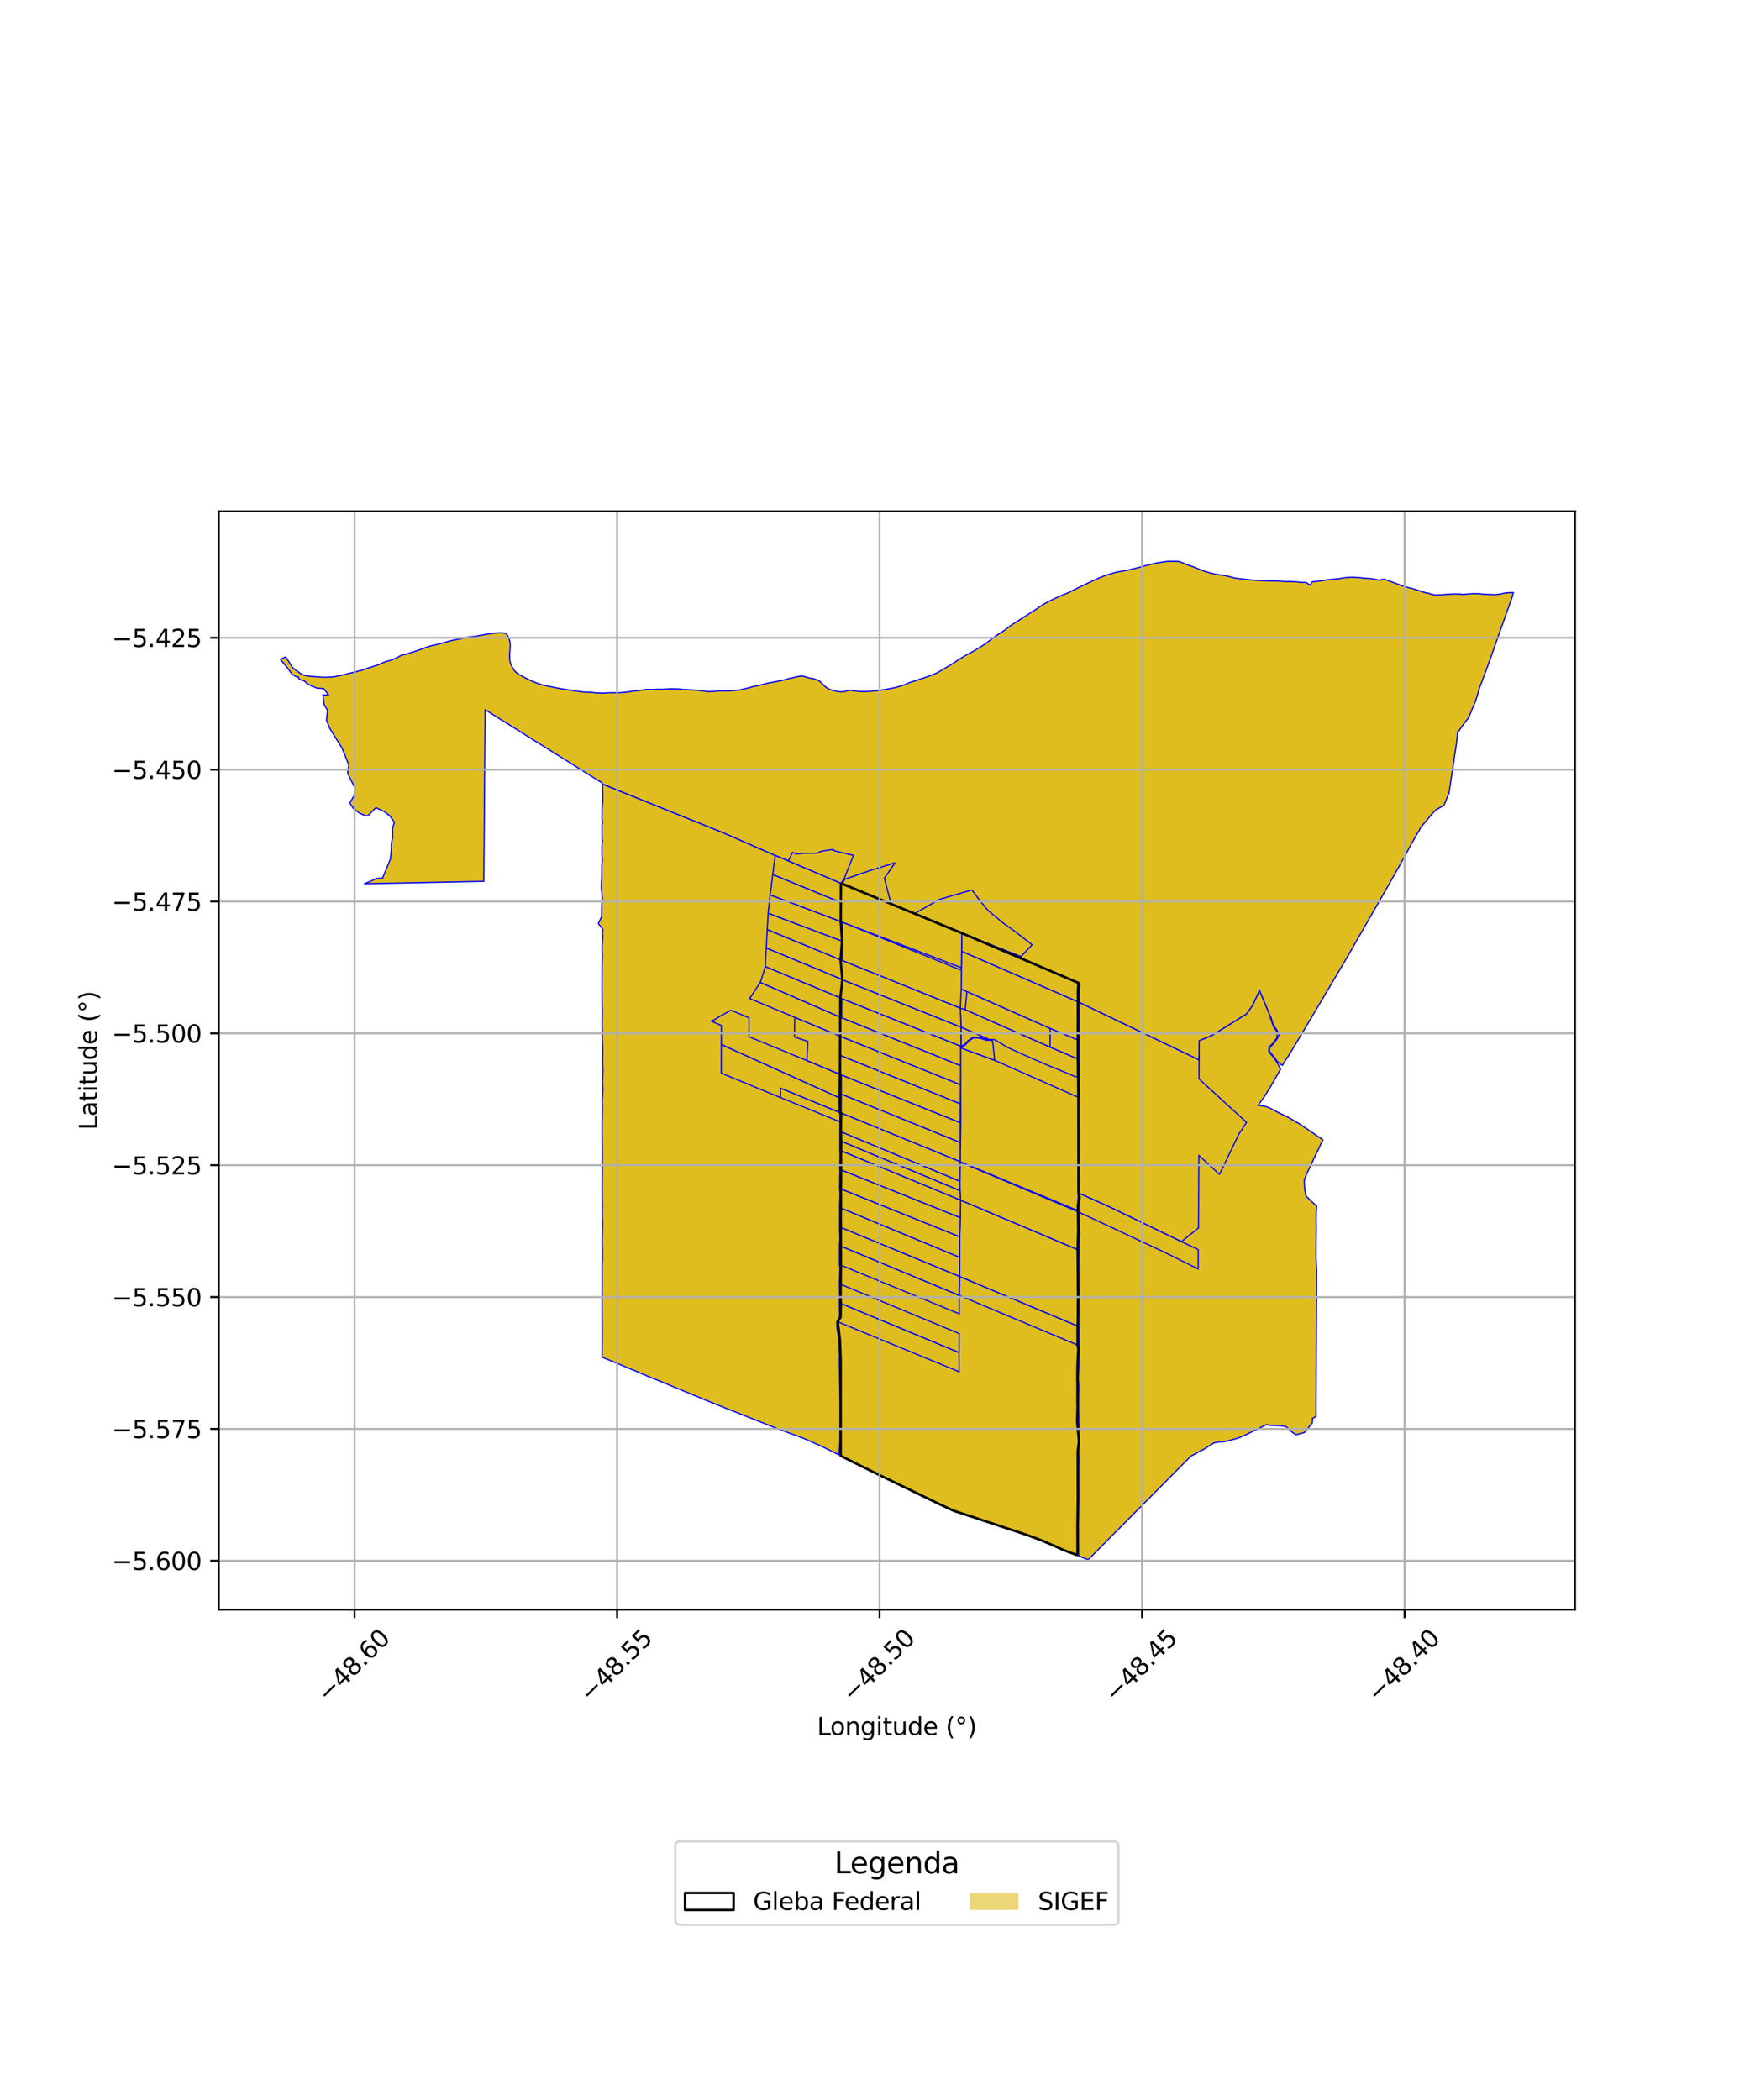 <?xml version="1.0" encoding="utf-8" standalone="no"?>
<!DOCTYPE svg PUBLIC "-//W3C//DTD SVG 1.1//EN"
  "http://www.w3.org/Graphics/SVG/1.1/DTD/svg11.dtd">
<svg xmlns:xlink="http://www.w3.org/1999/xlink" width="720pt" height="864pt" viewBox="0 0 720 864" xmlns="http://www.w3.org/2000/svg" version="1.1">
 <defs>
  <style type="text/css">*{stroke-linejoin: round; stroke-linecap: butt}</style>
 </defs>
 <g id="figure_1">
  <g id="patch_1">
   <path d="M 0 864 
L 720 864 
L 720 0 
L 0 0 
z
" style="fill: #ffffff"/>
  </g>
  <g id="axes_1">
   <g id="patch_2">
    <path d="M 90 662.237 
L 648 662.237 
L 648 210.403 
L 90 210.403 
z
" style="fill: #ffffff"/>
   </g>
   <g id="PatchCollection_1">
    <path d="M 355.995 563.966 
L 364.995 567.769 
L 374.088 571.521 
L 383.157 575.399 
L 394.516 580.095 
L 394.343 613.6 
L 394.504 622.255 
L 384.759 617.989 
L 376.471 613.969 
L 373.579 612.569 
L 373.375 612.466 
L 366.027 608.909 
L 358.202 605.122 
L 355.538 603.784 
L 355.995 563.966 
" clip-path="url(#p2dbe5c5a4d)" style="fill: #e0bd1f; stroke: #0000ff; stroke-width: 0.5"/>
    <path d="M 433.546 616.858 
L 443.417 619.518 
L 443.309 627.455 
L 443.344 637.36 
L 443.209 639.828 
L 433.492 635.909 
L 433.546 616.858 
" clip-path="url(#p2dbe5c5a4d)" style="fill: #e0bd1f; stroke: #0000ff; stroke-width: 0.5"/>
    <path d="M 433.605 596.516 
L 436.535 597.74 
L 436.946 599.768 
L 437.33 601.894 
L 436.771 604.37 
L 435.501 605.067 
L 435.566 605.895 
L 436.714 606.07 
L 437.154 606.343 
L 438.835 608.59 
L 439.944 610.42 
L 439.365 611.161 
L 440.376 611.601 
L 443.448 612.833 
L 443.461 616.297 
L 443.417 619.518 
L 433.546 616.858 
L 433.581 604.864 
L 433.605 596.516 
" clip-path="url(#p2dbe5c5a4d)" style="fill: #e0bd1f; stroke: #0000ff; stroke-width: 0.5"/>
    <path d="M 436.535 597.74 
L 443.425 600.618 
L 443.448 612.833 
L 440.376 611.601 
L 439.365 611.161 
L 439.944 610.42 
L 438.835 608.59 
L 437.154 606.343 
L 436.714 606.07 
L 435.566 605.895 
L 435.501 605.067 
L 436.771 604.37 
L 437.33 601.894 
L 436.946 599.768 
L 436.535 597.74 
" clip-path="url(#p2dbe5c5a4d)" style="fill: #e0bd1f; stroke: #0000ff; stroke-width: 0.5"/>
    <path d="M 394.603 556.473 
L 426.931 570.016 
L 429.439 571.077 
L 443.302 576.99 
L 443.193 584.807 
L 443.322 592.674 
L 443.425 600.618 
L 433.605 596.516 
L 413.584 588.115 
L 394.516 580.095 
L 394.592 564.365 
L 394.603 556.473 
" clip-path="url(#p2dbe5c5a4d)" style="fill: #e0bd1f; stroke: #0000ff; stroke-width: 0.5"/>
    <path d="M 394.658 532.956 
L 443.348 553.402 
L 443.333 561.289 
L 410.691 548.03 
L 394.681 540.544 
L 394.658 532.956 
" clip-path="url(#p2dbe5c5a4d)" style="fill: #e0bd1f; stroke: #0000ff; stroke-width: 0.5"/>
    <path d="M 429.518 563.376 
L 443.315 569.141 
L 443.573 572.1 
L 443.528 572.824 
L 443.346 574.233 
L 443.31 574.95 
L 443.36 576.017 
L 443.302 576.99 
L 429.439 571.077 
L 429.518 563.376 
" clip-path="url(#p2dbe5c5a4d)" style="fill: #e0bd1f; stroke: #0000ff; stroke-width: 0.5"/>
    <path d="M 394.63 550.67 
L 419.234 561.69 
L 418.976 564.02 
L 421.588 566.139 
L 424.079 567.4 
L 426.911 568.469 
L 426.931 570.016 
L 394.603 556.473 
L 394.63 550.67 
" clip-path="url(#p2dbe5c5a4d)" style="fill: #e0bd1f; stroke: #0000ff; stroke-width: 0.5"/>
    <path d="M 427.197 562.29 
L 429.518 563.376 
L 429.439 571.077 
L 426.931 570.016 
L 426.911 568.469 
L 427.283 567.839 
L 427.197 562.29 
" clip-path="url(#p2dbe5c5a4d)" style="fill: #e0bd1f; stroke: #0000ff; stroke-width: 0.5"/>
    <path d="M 410.691 548.03 
L 443.333 561.289 
L 443.258 567.483 
L 443.315 569.141 
L 429.518 563.376 
L 427.197 562.29 
L 427.283 567.839 
L 426.911 568.469 
L 419.177 563.513 
L 422.032 557.463 
L 410.741 552.766 
L 410.691 548.03 
" clip-path="url(#p2dbe5c5a4d)" style="fill: #e0bd1f; stroke: #0000ff; stroke-width: 0.5"/>
    <path d="M 518.095 407.197 
L 522.676 418.222 
L 522.635 418.609 
L 523.916 422.317 
L 524.81 423.542 
L 525.556 424.86 
L 525.34 427.009 
L 523.896 428.979 
L 522.24 430.751 
L 521.898 432.064 
L 522.332 433.144 
L 523.787 434.803 
L 525.398 437.061 
L 526.855 439.886 
L 524.985 443.175 
L 522.692 447.176 
L 520.209 451.175 
L 517.626 454.732 
L 520.525 455.177 
L 521.985 455.663 
L 524.21 456.836 
L 526.128 457.818 
L 528.093 458.766 
L 530.356 459.894 
L 534.501 462.294 
L 536.058 463.372 
L 537.875 464.56 
L 539.633 465.775 
L 541.269 466.907 
L 543.81 468.591 
L 544.281 468.972 
L 543.854 469.736 
L 543.024 471.578 
L 542.428 472.935 
L 541.831 474.006 
L 541.405 474.943 
L 539.982 477.964 
L 539.321 479.367 
L 537.54 483.129 
L 536.621 485.525 
L 536.776 489.095 
L 537.293 492.039 
L 539.233 493.932 
L 540.978 495.576 
L 541.741 496.218 
L 541.566 498.37 
L 541.529 502.035 
L 541.552 505.605 
L 541.487 510.417 
L 541.466 513.652 
L 541.432 517.629 
L 541.624 520.072 
L 541.749 523.598 
L 541.436 582.752 
L 539.99 583.625 
L 539.907 585.523 
L 538.27 587.42 
L 536.675 589.356 
L 533.242 590.317 
L 531.503 589.129 
L 529.249 587.017 
L 527.274 586.597 
L 525.05 586.522 
L 522.96 586.492 
L 521.118 586.115 
L 516.558 588.346 
L 511.935 590.613 
L 509.241 591.733 
L 506.432 592.464 
L 503.787 593.132 
L 501.404 593.239 
L 499.455 593.656 
L 495.396 596.201 
L 493.956 596.914 
L 489.967 599.101 
L 447.705 641.699 
L 445.357 640.825 
L 443.79 640.137 
L 443.733 637.36 
L 443.696 627.46 
L 443.853 616.299 
L 443.809 606.01 
L 443.907 600.797 
L 443.789 597.565 
L 443.939 592.976 
L 443.87 588.168 
L 443.872 585.111 
L 443.756 577.746 
L 443.856 569.399 
L 443.648 567.476 
L 443.916 561.547 
L 444.055 554.968 
L 443.946 545.851 
L 443.858 543.047 
L 443.972 532.918 
L 443.851 522.982 
L 444.125 509.923 
L 444.214 506.715 
L 444.115 506.16 
L 444.044 502.01 
L 444 498.77 
L 443.914 496.631 
L 444.198 494.461 
L 444.515 493 
L 444.361 491.98 
L 444.004 490.925 
L 443.908 441.74 
L 443.913 438.445 
L 443.912 435.082 
L 443.919 433.301 
L 443.915 431.612 
L 443.93 430.053 
L 443.976 428.482 
L 443.951 427.018 
L 443.922 424.368 
L 443.937 421.36 
L 443.962 418.543 
L 443.957 415.837 
L 443.964 413.341 
L 443.986 412.356 
L 493.314 436.04 
L 493.36 428.134 
L 498.256 426.215 
L 512.89 417.119 
L 515.371 413.574 
L 517.999 407.876 
L 518.095 407.197 
" clip-path="url(#p2dbe5c5a4d)" style="fill: #e0bd1f; stroke: #0000ff; stroke-width: 0.5"/>
    <path d="M 345.984 363.389 
L 395.738 383.928 
L 443.694 404.397 
L 443.61 405.622 
L 443.518 407.445 
L 443.512 410.208 
L 443.538 412.169 
L 443.476 413.333 
L 443.469 415.831 
L 443.475 418.534 
L 443.507 420.023 
L 443.45 421.35 
L 443.435 424.365 
L 443.463 427.018 
L 443.538 427.897 
L 443.488 428.466 
L 443.443 430.039 
L 443.428 431.606 
L 443.432 433.294 
L 443.424 435.075 
L 443.469 435.695 
L 443.52 438.439 
L 443.528 441.738 
L 443.604 443.144 
L 443.605 443.757 
L 443.692 451.553 
L 443.726 490.795 
L 443.981 492.06 
L 444.119 492.985 
L 443.809 494.395 
L 443.52 496.603 
L 443.516 498.538 
L 443.557 502.019 
L 443.629 506.184 
L 443.455 511.169 
L 443.388 514.124 
L 443.462 522.98 
L 443.582 532.919 
L 443.469 543.051 
L 443.355 545.567 
L 443.348 553.402 
L 443.665 554.964 
L 443.333 561.289 
L 443.258 567.483 
L 443.315 569.141 
L 443.302 576.99 
L 443.366 577.75 
L 443.193 584.807 
L 443.485 588.175 
L 443.939 592.976 
L 443.391 597.563 
L 443.425 600.618 
L 443.421 606.009 
L 443.461 616.297 
L 443.309 627.455 
L 443.344 637.36 
L 443.209 639.828 
L 439.42 638.467 
L 436.479 637.258 
L 433.492 635.909 
L 428.025 633.559 
L 421.911 631.327 
L 414.524 628.881 
L 394.504 622.255 
L 392.326 621.56 
L 386.691 618.933 
L 384.759 617.989 
L 383.563 617.42 
L 373.961 612.761 
L 363.053 607.476 
L 355.538 603.784 
L 345.894 598.988 
L 345.885 559.704 
L 345.802 557.563 
L 345.543 551.106 
L 344.671 543.815 
L 345.829 541.926 
L 345.934 536.24 
L 345.829 533.415 
L 345.955 521.503 
L 345.965 512.685 
L 345.918 509.671 
L 345.985 504.986 
L 345.86 500.142 
L 346.006 497.011 
L 345.97 491.214 
L 345.979 489.134 
L 346.034 484.903 
L 346.052 481.307 
L 346.009 474.819 
L 346.08 473.449 
L 346.083 469.544 
L 346.018 465.61 
L 345.935 464.674 
L 346.098 457.94 
L 345.564 457.716 
L 345.494 451.709 
L 345.608 442.01 
L 345.712 418.468 
L 345.749 410.588 
L 346.568 403.052 
L 345.825 394.874 
L 346.455 387.242 
L 345.904 379.135 
L 345.945 371.27 
L 345.984 363.389 
" clip-path="url(#p2dbe5c5a4d)" style="fill: #e0bd1f; stroke: #0000ff; stroke-width: 0.5"/>
    <path d="M 345.934 536.24 
L 394.603 556.473 
L 394.592 564.365 
L 344.671 543.815 
L 345.829 541.926 
L 345.934 536.24 
" clip-path="url(#p2dbe5c5a4d)" style="fill: #e0bd1f; stroke: #0000ff; stroke-width: 0.5"/>
    <path d="M 345.726 528.32 
L 394.629 548.682 
L 394.63 550.67 
L 394.603 556.473 
L 345.934 536.24 
L 345.726 528.32 
" clip-path="url(#p2dbe5c5a4d)" style="fill: #e0bd1f; stroke: #0000ff; stroke-width: 0.5"/>
    <path d="M 394.788 525.155 
L 443.355 545.567 
L 443.348 553.402 
L 394.658 532.956 
L 394.788 525.155 
" clip-path="url(#p2dbe5c5a4d)" style="fill: #e0bd1f; stroke: #0000ff; stroke-width: 0.5"/>
    <path d="M 395.215 493.767 
L 443.388 514.124 
L 443.355 545.567 
L 394.788 525.155 
L 394.826 517.291 
L 394.875 508.841 
L 395.083 500.965 
L 395.215 493.767 
" clip-path="url(#p2dbe5c5a4d)" style="fill: #e0bd1f; stroke: #0000ff; stroke-width: 0.5"/>
    <path d="M 345.965 512.685 
L 394.658 532.956 
L 394.681 540.544 
L 345.961 520.532 
L 345.965 512.685 
" clip-path="url(#p2dbe5c5a4d)" style="fill: #e0bd1f; stroke: #0000ff; stroke-width: 0.5"/>
    <path d="M 345.985 504.986 
L 394.788 525.155 
L 394.658 532.956 
L 345.965 512.685 
L 345.918 509.671 
L 345.985 504.986 
" clip-path="url(#p2dbe5c5a4d)" style="fill: #e0bd1f; stroke: #0000ff; stroke-width: 0.5"/>
    <path d="M 346.006 497.011 
L 394.826 517.291 
L 394.788 525.155 
L 345.985 504.986 
L 346.006 497.011 
" clip-path="url(#p2dbe5c5a4d)" style="fill: #e0bd1f; stroke: #0000ff; stroke-width: 0.5"/>
    <path d="M 444.012 490.924 
L 456.528 496.53 
L 486.006 510.783 
L 486.095 510.82 
L 486.621 511.075 
L 492.979 514.147 
L 492.959 522.091 
L 479.021 515.17 
L 477.784 514.598 
L 443.841 498.691 
L 444.012 490.924 
" clip-path="url(#p2dbe5c5a4d)" style="fill: #e0bd1f; stroke: #0000ff; stroke-width: 0.5"/>
    <path d="M 345.979 489.134 
L 394.875 508.841 
L 394.826 517.291 
L 346.006 497.011 
L 345.97 491.214 
L 345.979 489.134 
" clip-path="url(#p2dbe5c5a4d)" style="fill: #e0bd1f; stroke: #0000ff; stroke-width: 0.5"/>
    <path d="M 395.022 478.103 
L 443.516 498.538 
L 443.557 502.019 
L 443.629 506.184 
L 443.455 511.169 
L 443.388 514.124 
L 395.215 493.767 
L 394.954 489.886 
L 394.926 485.986 
L 395.022 478.103 
" clip-path="url(#p2dbe5c5a4d)" style="fill: #e0bd1f; stroke: #0000ff; stroke-width: 0.5"/>
    <path d="M 443.986 412.356 
L 493.314 436.04 
L 493.291 443.879 
L 512.864 461.768 
L 509.671 466.647 
L 501.736 483.183 
L 493.246 475.358 
L 493.108 505.204 
L 486.095 510.82 
L 456.528 496.53 
L 444.012 490.924 
L 443.726 490.795 
L 443.182 497.964 
L 395.021 477.958 
L 395.313 461.923 
L 395.229 431.102 
L 409.237 436.24 
L 444.043 451.641 
L 444.031 443.268 
L 444.019 435.888 
L 444.007 428.049 
L 443.986 412.356 
" clip-path="url(#p2dbe5c5a4d)" style="fill: #e0bd1f; stroke: #0000ff; stroke-width: 0.5"/>
    <path d="M 346.052 481.307 
L 395.083 500.965 
L 394.875 508.841 
L 345.979 489.134 
L 346.034 484.903 
L 346.052 481.307 
" clip-path="url(#p2dbe5c5a4d)" style="fill: #e0bd1f; stroke: #0000ff; stroke-width: 0.5"/>
    <path d="M 346.08 473.449 
L 395.215 493.767 
L 395.083 500.965 
L 346.052 481.307 
L 346.009 474.819 
L 346.08 473.449 
" clip-path="url(#p2dbe5c5a4d)" style="fill: #e0bd1f; stroke: #0000ff; stroke-width: 0.5"/>
    <path d="M 346.018 465.61 
L 394.926 485.986 
L 394.954 489.886 
L 346.083 469.544 
L 346.018 465.61 
" clip-path="url(#p2dbe5c5a4d)" style="fill: #e0bd1f; stroke: #0000ff; stroke-width: 0.5"/>
    <path d="M 346.18 450.149 
L 395.057 470.045 
L 395.021 477.958 
L 346.097 457.945 
L 346.114 457.658 
L 346.18 450.149 
" clip-path="url(#p2dbe5c5a4d)" style="fill: #e0bd1f; stroke: #0000ff; stroke-width: 0.5"/>
    <path d="M 346.202 442.259 
L 369.493 451.623 
L 369.745 451.725 
L 395.087 461.91 
L 395.057 470.045 
L 346.18 450.149 
L 346.202 442.259 
" clip-path="url(#p2dbe5c5a4d)" style="fill: #e0bd1f; stroke: #0000ff; stroke-width: 0.5"/>
    <path d="M 345.643 434.156 
L 395.112 454.13 
L 395.087 461.91 
L 369.745 451.725 
L 369.493 451.623 
L 346.202 442.259 
L 345.604 442.009 
L 345.643 434.156 
" clip-path="url(#p2dbe5c5a4d)" style="fill: #e0bd1f; stroke: #0000ff; stroke-width: 0.5"/>
    <path d="M 345.674 426.324 
L 395.177 446.279 
L 395.112 454.13 
L 345.643 434.156 
L 345.674 426.324 
" clip-path="url(#p2dbe5c5a4d)" style="fill: #e0bd1f; stroke: #0000ff; stroke-width: 0.5"/>
    <path d="M 345.713 418.466 
L 346.307 418.715 
L 395.226 438.439 
L 395.177 446.279 
L 345.674 426.324 
L 345.713 418.466 
" clip-path="url(#p2dbe5c5a4d)" style="fill: #e0bd1f; stroke: #0000ff; stroke-width: 0.5"/>
    <path d="M 395.101 414.75 
L 397.103 415.387 
L 432.048 430.796 
L 443.469 435.695 
L 443.52 438.439 
L 443.528 441.738 
L 443.604 443.144 
L 442.228 442.891 
L 436.76 440.598 
L 430.608 438.075 
L 425.443 435.832 
L 420.339 433.589 
L 414.579 430.943 
L 409.249 427.764 
L 406.785 427.642 
L 395.415 422.603 
L 395.101 414.75 
" clip-path="url(#p2dbe5c5a4d)" style="fill: #e0bd1f; stroke: #0000ff; stroke-width: 0.5"/>
    <path d="M 346.097 457.945 
L 395.016 477.956 
L 394.926 485.985 
L 346.018 465.609 
L 346.097 457.945 
" clip-path="url(#p2dbe5c5a4d)" style="fill: #e0bd1f; stroke: #0000ff; stroke-width: 0.5"/>
    <path d="M 346.083 469.544 
L 394.954 489.886 
L 395.215 493.767 
L 346.08 473.449 
L 346.083 469.544 
" clip-path="url(#p2dbe5c5a4d)" style="fill: #e0bd1f; stroke: #0000ff; stroke-width: 0.5"/>
    <path d="M 247.887 322.587 
L 297.135 342.438 
L 318.567 351.786 
L 318.947 351.97 
L 324.351 354.19 
L 345.984 363.389 
L 345.945 371.27 
L 345.904 379.135 
L 346.455 387.242 
L 345.825 394.874 
L 346.568 403.052 
L 345.749 410.588 
L 345.712 418.468 
L 345.608 442.01 
L 345.494 451.709 
L 345.564 457.716 
L 345.554 461.531 
L 345.544 464.663 
L 345.522 465.352 
L 345.51 469.26 
L 345.487 473.202 
L 345.62 474.819 
L 345.452 481.05 
L 345.546 481.426 
L 345.431 488.897 
L 345.58 491.212 
L 345.418 496.763 
L 345.469 500.142 
L 345.397 504.736 
L 345.527 509.673 
L 345.376 512.437 
L 345.383 515.907 
L 345.385 516.143 
L 345.365 520.282 
L 345.562 521.501 
L 345.355 528.165 
L 345.437 533.412 
L 345.344 535.987 
L 345.435 541.919 
L 344.276 543.833 
L 344.316 546.198 
L 345.153 551.111 
L 345.412 557.573 
L 345.321 559.579 
L 345.456 568.503 
L 345.596 578.241 
L 345.558 586.208 
L 345.531 592.947 
L 345.235 598.596 
L 337.859 594.967 
L 330.242 591.611 
L 325.781 590.002 
L 322.109 588.623 
L 318.007 587.068 
L 316.024 586.274 
L 314.366 585.617 
L 306.258 582.418 
L 305.856 582.245 
L 297.412 578.906 
L 296.497 578.537 
L 289.909 575.882 
L 286.805 574.566 
L 281.819 572.528 
L 276.57 570.348 
L 269.929 567.59 
L 267.298 566.575 
L 262.271 564.414 
L 254.1 561.018 
L 247.735 558.387 
L 247.727 556.558 
L 247.785 550.298 
L 247.767 544.043 
L 247.716 536.956 
L 247.763 528.743 
L 247.738 519.922 
L 247.867 518.98 
L 247.874 515.024 
L 247.775 511.44 
L 247.918 503.257 
L 247.784 499.959 
L 247.874 495.402 
L 247.818 494.643 
L 247.758 488.994 
L 247.82 482.488 
L 247.83 474.82 
L 247.725 464.278 
L 247.862 456.132 
L 247.764 452.82 
L 248.075 448.368 
L 247.833 444.478 
L 247.947 444.346 
L 248.094 440.517 
L 247.93 436.653 
L 247.993 432.884 
L 248.018 432.487 
L 247.823 427.792 
L 247.832 424.718 
L 247.738 421.564 
L 247.832 416.478 
L 247.757 413.641 
L 247.685 408.564 
L 247.667 406.896 
L 247.691 399.226 
L 247.833 392.954 
L 247.685 390.132 
L 248.02 385.189 
L 247.792 383.507 
L 248.127 382.566 
L 246.175 379.954 
L 246.8 378.645 
L 247.533 377.09 
L 247.508 374.664 
L 247.602 371.891 
L 247.848 369.434 
L 247.373 365.338 
L 247.483 362.578 
L 247.584 360.07 
L 247.581 357.9 
L 247.564 356.053 
L 247.849 353.744 
L 247.62 351.814 
L 247.602 349.762 
L 247.655 347.736 
L 247.875 345.917 
L 247.664 344.341 
L 247.667 342.141 
L 247.65 339.988 
L 247.895 338.07 
L 247.662 336.678 
L 247.684 335.174 
L 247.699 333.604 
L 247.793 331.937 
L 247.921 330.299 
L 248.011 328.014 
L 248.001 326.165 
L 247.891 324.287 
L 247.887 322.587 
" clip-path="url(#p2dbe5c5a4d)" style="fill: #e0bd1f; stroke: #0000ff; stroke-width: 0.5"/>
    <path d="M 321.166 447.679 
L 345.564 457.716 
L 345.554 461.531 
L 321.112 451.561 
L 321.166 447.679 
" clip-path="url(#p2dbe5c5a4d)" style="fill: #e0bd1f; stroke: #0000ff; stroke-width: 0.5"/>
    <path d="M 296.766 429.723 
L 345.494 451.709 
L 345.564 457.716 
L 321.166 447.679 
L 321.112 451.561 
L 296.741 441.529 
L 296.748 437.607 
L 296.766 429.723 
" clip-path="url(#p2dbe5c5a4d)" style="fill: #e0bd1f; stroke: #0000ff; stroke-width: 0.5"/>
    <path d="M 300.546 415.684 
L 300.94 415.763 
L 301.314 415.864 
L 301.768 416.046 
L 302.255 416.254 
L 302.873 416.511 
L 303.359 416.724 
L 303.842 416.929 
L 304.31 417.112 
L 304.772 417.323 
L 305.326 417.558 
L 305.919 417.805 
L 306.372 417.975 
L 306.775 418.145 
L 307.105 418.279 
L 307.528 418.49 
L 307.874 418.58 
L 308.185 418.729 
L 308.138 426.529 
L 331.996 436.36 
L 345.608 442.01 
L 345.494 451.709 
L 296.766 429.723 
L 296.799 421.895 
L 292.584 420.123 
L 293.989 419.511 
L 296.507 417.936 
L 299.245 416.474 
L 300.546 415.684 
" clip-path="url(#p2dbe5c5a4d)" style="fill: #e0bd1f; stroke: #0000ff; stroke-width: 0.5"/>
    <path d="M 327 418.557 
L 345.674 426.324 
L 345.604 442.009 
L 345.608 442.01 
L 332.004 436.347 
L 332.364 428.482 
L 326.829 426.607 
L 327 418.557 
" clip-path="url(#p2dbe5c5a4d)" style="fill: #e0bd1f; stroke: #0000ff; stroke-width: 0.5"/>
    <path d="M 316.847 368.17 
L 345.904 379.135 
L 346.474 379.353 
L 346.455 387.242 
L 316.043 375.763 
L 316.847 368.17 
" clip-path="url(#p2dbe5c5a4d)" style="fill: #e0bd1f; stroke: #0000ff; stroke-width: 0.5"/>
    <path d="M 315.668 382.444 
L 345.825 394.874 
L 346.568 403.052 
L 315.272 390.042 
L 315.397 387.887 
L 315.668 382.444 
" clip-path="url(#p2dbe5c5a4d)" style="fill: #e0bd1f; stroke: #0000ff; stroke-width: 0.5"/>
    <path d="M 346.35 410.841 
L 395.278 430.444 
L 395.229 431.102 
L 395.226 438.439 
L 346.307 418.715 
L 346.35 410.841 
" clip-path="url(#p2dbe5c5a4d)" style="fill: #e0bd1f; stroke: #0000ff; stroke-width: 0.5"/>
    <path d="M 400.526 427.022 
L 403.021 427.086 
L 405.669 427.96 
L 407.524 427.963 
L 408.427 428.365 
L 409.237 436.24 
L 395.229 431.102 
L 397.059 429.984 
L 398.622 428.268 
L 400.526 427.022 
" clip-path="url(#p2dbe5c5a4d)" style="fill: #e0bd1f; stroke: #0000ff; stroke-width: 0.5"/>
    <path d="M 432.054 423.11 
L 443.538 427.897 
L 443.488 428.466 
L 443.443 430.039 
L 443.428 431.606 
L 443.432 433.294 
L 443.424 435.075 
L 443.469 435.695 
L 432.048 430.796 
L 432.054 423.11 
" clip-path="url(#p2dbe5c5a4d)" style="fill: #e0bd1f; stroke: #0000ff; stroke-width: 0.5"/>
    <path d="M 397.821 407.943 
L 432.054 423.11 
L 432.048 430.796 
L 397.103 415.387 
L 397.821 407.943 
" clip-path="url(#p2dbe5c5a4d)" style="fill: #e0bd1f; stroke: #0000ff; stroke-width: 0.5"/>
    <path d="M 395.415 422.603 
L 406.785 427.642 
L 405.761 427.68 
L 403.071 426.793 
L 400.443 426.725 
L 398.432 428.041 
L 396.843 429.785 
L 395.354 430.46 
L 395.415 422.603 
" clip-path="url(#p2dbe5c5a4d)" style="fill: #e0bd1f; stroke: #0000ff; stroke-width: 0.5"/>
    <path d="M 346.568 403.052 
L 395.415 422.603 
L 395.354 430.46 
L 345.749 410.588 
L 346.568 403.052 
" clip-path="url(#p2dbe5c5a4d)" style="fill: #e0bd1f; stroke: #0000ff; stroke-width: 0.5"/>
    <path d="M 395.637 391.356 
L 443.538 412.169 
L 443.476 413.333 
L 443.469 415.831 
L 443.475 418.534 
L 443.507 420.023 
L 443.45 421.35 
L 443.435 424.365 
L 443.463 427.018 
L 443.538 427.897 
L 432.054 423.11 
L 397.821 407.943 
L 395.49 407.029 
L 395.534 399.197 
L 395.637 391.356 
" clip-path="url(#p2dbe5c5a4d)" style="fill: #e0bd1f; stroke: #0000ff; stroke-width: 0.5"/>
    <path d="M 345.825 394.874 
L 395.101 414.75 
L 395.415 422.603 
L 346.568 403.052 
L 345.825 394.874 
" clip-path="url(#p2dbe5c5a4d)" style="fill: #e0bd1f; stroke: #0000ff; stroke-width: 0.5"/>
    <path d="M 346.474 379.353 
L 395.534 399.197 
L 395.49 407.029 
L 395.101 414.75 
L 346.594 395.184 
L 346.455 387.242 
L 346.474 379.353 
" clip-path="url(#p2dbe5c5a4d)" style="fill: #e0bd1f; stroke: #0000ff; stroke-width: 0.5"/>
    <path d="M 395.738 383.928 
L 443.694 404.397 
L 443.61 405.622 
L 443.518 407.445 
L 443.512 410.208 
L 443.538 412.169 
L 395.637 391.356 
L 395.738 383.928 
" clip-path="url(#p2dbe5c5a4d)" style="fill: #e0bd1f; stroke: #0000ff; stroke-width: 0.5"/>
    <path d="M 370.433 352.291 
L 377.292 359.761 
L 386.443 370.058 
L 376.262 375.885 
L 366.622 371.909 
L 363.847 361.3 
L 368.298 354.963 
L 370.433 352.291 
" clip-path="url(#p2dbe5c5a4d)" style="fill: #e0bd1f; stroke: #0000ff; stroke-width: 0.5"/>
    <path d="M 481.722 230.946 
L 483.021 230.941 
L 484.29 230.956 
L 485.498 231.147 
L 486.722 231.617 
L 487.885 232.139 
L 489.097 232.596 
L 490.346 233.005 
L 491.575 233.475 
L 492.793 233.979 
L 494.022 234.462 
L 495.268 234.911 
L 496.507 235.322 
L 497.774 235.675 
L 499.056 236.032 
L 500.379 236.314 
L 501.71 236.52 
L 503.053 236.656 
L 504.386 236.892 
L 505.701 237.226 
L 507.015 237.574 
L 508.345 237.855 
L 509.681 238.066 
L 511.028 238.195 
L 512.369 238.331 
L 513.704 238.485 
L 515.029 238.637 
L 516.351 238.745 
L 517.682 238.836 
L 519.008 238.879 
L 520.331 238.914 
L 521.651 238.99 
L 522.975 239.009 
L 524.295 239.042 
L 525.608 239.067 
L 526.92 239.109 
L 528.221 239.218 
L 529.531 239.287 
L 530.836 239.244 
L 532.138 239.327 
L 533.436 239.4 
L 534.73 239.561 
L 536.029 239.642 
L 537.339 239.653 
L 538.891 240.732 
L 539.965 239.368 
L 541.273 239.229 
L 542.555 239.082 
L 543.835 238.955 
L 545.07 238.74 
L 546.304 238.52 
L 547.549 238.399 
L 548.79 238.305 
L 550.041 238.152 
L 551.298 238.032 
L 552.512 237.806 
L 553.724 237.65 
L 554.922 237.558 
L 556.068 237.482 
L 557.14 237.513 
L 558.219 237.586 
L 559.315 237.667 
L 560.473 237.786 
L 561.531 237.871 
L 562.559 237.946 
L 563.635 238.024 
L 564.622 238.129 
L 565.528 238.304 
L 566.607 238.513 
L 567.78 238.735 
L 568.598 238.378 
L 569.615 238.332 
L 570.682 238.684 
L 571.983 239.187 
L 573.054 239.563 
L 573.921 239.921 
L 574.806 240.23 
L 575.897 240.642 
L 577.021 241.052 
L 578.154 241.426 
L 579.322 241.751 
L 580.512 242.001 
L 581.671 242.343 
L 582.843 242.723 
L 584.006 243.067 
L 585.115 243.445 
L 586.268 243.816 
L 587.505 244.029 
L 588.661 244.398 
L 589.666 244.671 
L 590.665 244.774 
L 591.671 244.767 
L 592.75 244.747 
L 593.732 244.643 
L 594.869 244.563 
L 596.097 244.489 
L 597.306 244.416 
L 598.346 244.358 
L 599.438 244.415 
L 600.552 244.377 
L 601.379 244.544 
L 601.898 244.569 
L 602.561 244.538 
L 603.199 244.425 
L 604.094 244.371 
L 604.98 244.32 
L 605.859 244.261 
L 606.779 244.271 
L 607.75 244.234 
L 608.793 244.316 
L 609.89 244.418 
L 611.037 244.491 
L 612.189 244.544 
L 613.305 244.589 
L 614.357 244.662 
L 615.419 244.644 
L 616.44 244.509 
L 617.472 244.426 
L 618.526 244.11 
L 619.575 243.954 
L 620.587 243.864 
L 621.619 243.816 
L 622.636 243.801 
L 622.043 245.979 
L 616.707 260.931 
L 612.694 272.39 
L 608.704 283.078 
L 607.209 288.119 
L 604.163 295.362 
L 602.303 297.752 
L 599.696 301.424 
L 599.237 305.824 
L 596.177 326.213 
L 594.081 331.358 
L 590.673 333.258 
L 588.842 335.203 
L 588.221 335.996 
L 587.555 336.81 
L 586.326 338.269 
L 585.61 339.151 
L 584.925 339.991 
L 584.235 340.943 
L 583.88 341.75 
L 582.983 343.178 
L 582.37 344.211 
L 581.876 345.103 
L 581.25 346.214 
L 580.758 347.094 
L 580.267 347.978 
L 579.802 348.881 
L 579.299 349.79 
L 578.799 350.727 
L 578.323 351.63 
L 577.878 352.431 
L 577.373 353.335 
L 576.842 354.239 
L 576.395 355.052 
L 575.892 355.969 
L 575.425 356.859 
L 574.884 357.731 
L 574.457 358.508 
L 573.969 359.4 
L 573.518 360.189 
L 573.082 360.936 
L 572.636 361.708 
L 571.7 363.417 
L 555.989 390.813 
L 554.903 392.756 
L 536.104 424.503 
L 530.726 433.43 
L 528.704 436.547 
L 527.602 438.351 
L 525.644 436.868 
L 524.03 434.607 
L 522.601 432.976 
L 522.225 432.043 
L 522.521 430.908 
L 524.136 429.18 
L 525.628 427.143 
L 526.256 425.654 
L 525.843 424.754 
L 525.063 423.377 
L 524.173 422.156 
L 523.662 421.077 
L 523.288 419.736 
L 523.026 419.109 
L 522.929 418.532 
L 522.676 418.222 
L 518.095 407.197 
L 517.999 407.876 
L 515.371 413.574 
L 512.89 417.119 
L 498.256 426.215 
L 493.36 428.134 
L 493.314 436.04 
L 443.986 412.356 
L 444.097 410.209 
L 444.102 407.46 
L 444.194 405.652 
L 444.274 404.66 
L 443.694 404.397 
L 395.738 383.928 
L 345.984 363.389 
L 324.351 354.19 
L 318.947 351.97 
L 318.567 351.786 
L 297.135 342.438 
L 247.887 322.587 
L 247.532 321.985 
L 199.605 292.009 
L 199.051 362.607 
L 149.959 363.599 
L 155.127 361.372 
L 157.422 361.234 
L 160.61 353.463 
L 160.973 349.785 
L 161.054 346.692 
L 161.575 344.539 
L 161.508 340.706 
L 162.275 338.315 
L 160.425 335.688 
L 157.93 333.816 
L 154.65 332.301 
L 151.341 335.616 
L 150.432 335.629 
L 147.932 334.543 
L 145.433 332.674 
L 143.898 330.352 
L 145.763 327.25 
L 146.142 324.402 
L 143.661 319.449 
L 143.009 318.024 
L 143.529 314.755 
L 140.688 307.666 
L 135.752 299.803 
L 134.33 296.394 
L 134.763 292.276 
L 133.352 289.841 
L 132.858 285.908 
L 135.193 285.932 
L 133.117 283.294 
L 130.515 283.151 
L 128.267 282.269 
L 126.394 281.284 
L 125.017 279.99 
L 123.926 279.822 
L 123.037 279.365 
L 122.694 278.509 
L 121.819 278.399 
L 120.264 277.468 
L 118.02 274.48 
L 115.364 271.284 
L 117.475 270.304 
L 118.233 271.283 
L 118.905 272.333 
L 119.528 273.323 
L 120.009 274.038 
L 120.472 274.719 
L 121.433 275.539 
L 122.521 276.278 
L 123.554 277.075 
L 124.703 277.684 
L 125.961 278.019 
L 127.254 278.25 
L 128.573 278.333 
L 129.892 278.416 
L 131.211 278.538 
L 132.534 278.615 
L 133.86 278.637 
L 135.202 278.592 
L 136.529 278.555 
L 137.843 278.376 
L 139.126 278.081 
L 140.419 277.823 
L 141.706 277.583 
L 142.915 277.248 
L 144.108 276.919 
L 145.308 276.654 
L 146.492 276.387 
L 147.553 276.066 
L 148.647 275.827 
L 149.694 275.467 
L 150.769 275.054 
L 151.862 274.709 
L 152.848 274.433 
L 153.825 274.089 
L 154.699 273.83 
L 155.513 273.557 
L 156.386 273.196 
L 157.198 272.804 
L 158.029 272.476 
L 158.985 272.11 
L 159.98 271.867 
L 160.879 271.636 
L 161.675 271.308 
L 162.413 270.994 
L 163.038 270.698 
L 163.813 270.313 
L 164.702 269.794 
L 165.65 269.412 
L 166.585 269.283 
L 167.519 269.078 
L 168.476 268.705 
L 169.459 268.332 
L 170.483 268.057 
L 171.548 267.728 
L 172.643 267.345 
L 173.753 266.955 
L 174.927 266.495 
L 176.12 266.094 
L 177.336 265.716 
L 178.552 265.428 
L 179.771 265.17 
L 180.965 264.804 
L 182.195 264.545 
L 183.409 264.213 
L 184.613 263.838 
L 185.83 263.523 
L 187.055 263.263 
L 188.283 263.04 
L 189.529 262.798 
L 190.772 262.528 
L 192.009 262.221 
L 193.283 262.025 
L 194.555 261.888 
L 195.791 261.763 
L 197.023 261.511 
L 198.244 261.298 
L 199.475 261.067 
L 200.724 260.874 
L 201.98 260.699 
L 203.229 260.537 
L 204.481 260.416 
L 205.745 260.357 
L 206.987 260.439 
L 208.162 260.613 
L 208.921 261.638 
L 209.447 262.805 
L 209.801 264.029 
L 209.913 265.292 
L 209.884 266.579 
L 209.783 267.887 
L 209.684 269.103 
L 209.657 270.186 
L 209.707 271.353 
L 209.936 272.545 
L 210.394 273.685 
L 210.907 274.842 
L 211.648 275.906 
L 212.563 276.839 
L 213.648 277.585 
L 214.805 278.244 
L 216.007 278.851 
L 217.21 279.452 
L 218.432 280.038 
L 219.696 280.547 
L 220.959 281.075 
L 222.255 281.511 
L 223.585 281.884 
L 224.954 282.179 
L 226.32 282.49 
L 227.69 282.75 
L 229.085 283.045 
L 230.488 283.311 
L 231.873 283.533 
L 233.239 283.71 
L 234.566 283.949 
L 235.878 284.132 
L 237.176 284.321 
L 238.467 284.531 
L 239.752 284.684 
L 241.036 284.767 
L 242.324 284.824 
L 243.605 284.865 
L 244.872 285.027 
L 246.147 285.115 
L 247.43 285.165 
L 248.708 285.15 
L 249.987 285.054 
L 251.271 284.995 
L 252.561 285.001 
L 253.848 285.023 
L 255.131 284.999 
L 256.403 284.884 
L 257.672 284.784 
L 258.94 284.608 
L 260.195 284.381 
L 261.456 284.273 
L 262.715 284.115 
L 263.965 283.946 
L 265.209 283.741 
L 266.453 283.64 
L 267.691 283.635 
L 268.909 283.653 
L 270.169 283.583 
L 271.436 283.556 
L 272.706 283.586 
L 273.986 283.496 
L 275.262 283.428 
L 276.558 283.417 
L 277.849 283.427 
L 279.151 283.459 
L 280.452 283.598 
L 281.752 283.694 
L 282.709 283.759 
L 283.662 283.784 
L 284.927 283.854 
L 286.191 283.957 
L 287.472 284.06 
L 288.765 284.179 
L 290.038 284.399 
L 291.337 284.548 
L 292.632 284.554 
L 293.898 284.425 
L 295.189 284.314 
L 296.54 284.269 
L 297.918 284.289 
L 299.285 284.267 
L 300.646 284.195 
L 301.999 284.099 
L 303.331 283.993 
L 304.636 283.791 
L 305.909 283.506 
L 307.165 283.197 
L 308.401 282.895 
L 309.618 282.53 
L 310.856 282.274 
L 312.112 282.025 
L 313.358 281.731 
L 314.59 281.409 
L 315.816 281.088 
L 317.055 280.858 
L 318.29 280.616 
L 319.522 280.385 
L 320.754 280.15 
L 322.002 279.901 
L 323.247 279.598 
L 324.479 279.223 
L 325.728 278.942 
L 326.975 278.644 
L 328.226 278.382 
L 329.456 278.16 
L 330.624 278.255 
L 331.783 278.597 
L 332.932 278.934 
L 334.122 279.159 
L 335.292 279.423 
L 336.444 279.857 
L 337.279 280.323 
L 338.214 281.249 
L 339.142 282.153 
L 340.122 282.968 
L 341.221 283.583 
L 342.387 283.996 
L 343.608 284.258 
L 344.827 284.546 
L 346.053 284.669 
L 347.302 284.577 
L 348.472 284.237 
L 349.724 284.004 
L 351.181 284.191 
L 352.616 284.382 
L 354.045 284.519 
L 355.493 284.527 
L 356.938 284.495 
L 358.376 284.379 
L 359.814 284.23 
L 361.26 284.124 
L 362.691 283.894 
L 364.126 283.674 
L 365.563 283.423 
L 366.985 283.145 
L 368.395 282.891 
L 369.765 282.461 
L 371.135 282.089 
L 372.485 281.596 
L 373.787 280.996 
L 375.142 280.504 
L 376.516 280.148 
L 377.858 279.663 
L 379.199 279.221 
L 380.538 278.752 
L 381.888 278.296 
L 383.221 277.792 
L 384.524 277.275 
L 385.788 276.7 
L 386.984 276.01 
L 388.169 275.303 
L 389.341 274.588 
L 390.526 273.895 
L 391.697 273.2 
L 392.844 272.493 
L 393.929 271.705 
L 395.044 270.993 
L 396.171 270.339 
L 397.266 269.676 
L 398.415 269.03 
L 399.66 268.395 
L 400.859 267.7 
L 402.08 266.937 
L 403.314 266.193 
L 404.534 265.462 
L 405.729 264.67 
L 406.872 263.782 
L 408.009 262.874 
L 409.195 262.02 
L 410.373 261.18 
L 411.602 260.43 
L 412.793 259.644 
L 413.937 258.815 
L 415.052 257.971 
L 416.196 257.135 
L 417.384 256.351 
L 418.583 255.597 
L 419.785 254.838 
L 420.981 254.07 
L 422.179 253.331 
L 423.341 252.545 
L 424.503 251.783 
L 425.673 251.057 
L 426.827 250.321 
L 427.935 249.536 
L 429.073 248.792 
L 430.223 248.103 
L 431.411 247.461 
L 432.603 246.909 
L 433.787 246.329 
L 435.03 245.769 
L 436.273 245.208 
L 437.577 244.652 
L 438.902 244.126 
L 440.202 243.528 
L 441.496 242.87 
L 442.811 242.221 
L 444.107 241.571 
L 445.412 240.966 
L 446.686 240.347 
L 447.938 239.769 
L 449.169 239.181 
L 450.393 238.595 
L 451.622 238.049 
L 452.893 237.498 
L 454.208 236.985 
L 455.52 236.553 
L 456.851 236.137 
L 458.224 235.717 
L 459.685 235.334 
L 461.183 235.089 
L 462.633 234.84 
L 464.09 234.545 
L 465.544 234.207 
L 466.996 233.859 
L 468.432 233.51 
L 469.856 233.121 
L 471.266 232.742 
L 472.656 232.367 
L 474.078 232.028 
L 475.354 231.728 
L 477.922 231.318 
L 479.16 231.115 
L 480.406 230.977 
L 481.722 230.946 
" clip-path="url(#p2dbe5c5a4d)" style="fill: #e0bd1f; stroke: #0000ff; stroke-width: 0.5"/>
    <path d="M 312.787 404.177 
L 345.712 418.468 
L 345.674 426.324 
L 327 418.557 
L 308.446 410.822 
L 312.787 404.177 
" clip-path="url(#p2dbe5c5a4d)" style="fill: #e0bd1f; stroke: #0000ff; stroke-width: 0.5"/>
    <path d="M 315.272 390.042 
L 346.568 403.052 
L 345.749 410.588 
L 314.892 397.715 
L 315.001 394.366 
L 315.152 392.156 
L 315.272 390.042 
" clip-path="url(#p2dbe5c5a4d)" style="fill: #e0bd1f; stroke: #0000ff; stroke-width: 0.5"/>
    <path d="M 345.984 363.389 
L 346.48 363.604 
L 395.738 383.928 
L 395.637 391.356 
L 395.544 398.135 
L 345.904 379.135 
L 345.945 371.27 
L 345.984 363.389 
" clip-path="url(#p2dbe5c5a4d)" style="fill: #e0bd1f; stroke: #0000ff; stroke-width: 0.5"/>
    <path d="M 316.043 375.763 
L 346.455 387.242 
L 345.825 394.874 
L 315.668 382.444 
L 316.043 375.763 
" clip-path="url(#p2dbe5c5a4d)" style="fill: #e0bd1f; stroke: #0000ff; stroke-width: 0.5"/>
    <path d="M 399.888 366.136 
L 403.164 370.577 
L 406.334 374.374 
L 406.821 374.846 
L 413.003 379.968 
L 417.611 383.226 
L 424.633 388.681 
L 420.073 393.554 
L 395.738 383.928 
L 376.262 375.885 
L 386.443 370.058 
L 399.888 366.136 
" clip-path="url(#p2dbe5c5a4d)" style="fill: #e0bd1f; stroke: #0000ff; stroke-width: 0.5"/>
    <path d="M 317.941 359.789 
L 345.945 371.27 
L 345.901 379.13 
L 316.847 368.17 
L 317.223 365.588 
L 317.702 361.491 
L 317.941 359.789 
" clip-path="url(#p2dbe5c5a4d)" style="fill: #e0bd1f; stroke: #0000ff; stroke-width: 0.5"/>
    <path d="M 368.298 354.963 
L 363.847 361.3 
L 366.622 371.909 
L 346.48 363.604 
L 347.59 361.72 
L 358.291 358.062 
L 368.298 354.963 
" clip-path="url(#p2dbe5c5a4d)" style="fill: #e0bd1f; stroke: #0000ff; stroke-width: 0.5"/>
    <path d="M 318.947 351.97 
L 324.351 354.19 
L 345.984 363.389 
L 345.945 371.27 
L 317.941 359.789 
L 318.061 358.804 
L 318.333 356.703 
L 318.591 354.654 
L 318.921 352.056 
L 318.947 351.97 
" clip-path="url(#p2dbe5c5a4d)" style="fill: #e0bd1f; stroke: #0000ff; stroke-width: 0.5"/>
    <path d="M 342.972 349.421 
L 342.891 349.941 
L 351.163 351.912 
L 347.214 361.753 
L 346.547 362.726 
L 345.984 363.389 
L 324.351 354.19 
L 326.141 350.703 
L 327.647 351.363 
L 330.854 351.063 
L 335.939 351.038 
L 338.211 350.167 
L 342.972 349.421 
" clip-path="url(#p2dbe5c5a4d)" style="fill: #e0bd1f; stroke: #0000ff; stroke-width: 0.5"/>
    <path d="M 314.892 397.715 
L 345.749 410.588 
L 345.712 418.468 
L 312.787 404.177 
L 313.179 403.134 
L 313.519 402.018 
L 313.851 400.969 
L 314.177 399.954 
L 314.477 398.961 
L 314.892 397.715 
" clip-path="url(#p2dbe5c5a4d)" style="fill: #e0bd1f; stroke: #0000ff; stroke-width: 0.5"/>
   </g>
   <g id="PatchCollection_2">
    <path d="M 345.984 363.389 
L 395.738 383.928 
L 443.694 404.397 
L 443.61 405.622 
L 443.518 407.445 
L 443.512 410.208 
L 443.538 412.169 
L 443.476 413.333 
L 443.469 415.831 
L 443.475 418.534 
L 443.507 420.023 
L 443.45 421.35 
L 443.435 424.365 
L 443.463 427.018 
L 443.538 427.897 
L 443.488 428.466 
L 443.443 430.039 
L 443.428 431.606 
L 443.432 433.294 
L 443.424 435.075 
L 443.469 435.695 
L 443.52 438.439 
L 443.528 441.738 
L 443.604 443.144 
L 443.605 443.757 
L 443.692 451.553 
L 443.726 490.795 
L 443.981 492.06 
L 444.119 492.985 
L 443.809 494.395 
L 443.52 496.603 
L 443.516 498.538 
L 443.557 502.019 
L 443.629 506.184 
L 443.455 511.169 
L 443.388 514.124 
L 443.462 522.98 
L 443.582 532.919 
L 443.469 543.051 
L 443.355 545.567 
L 443.348 553.402 
L 443.665 554.964 
L 443.333 561.289 
L 443.258 567.483 
L 443.315 569.141 
L 443.302 576.99 
L 443.366 577.75 
L 443.193 584.807 
L 443.485 588.175 
L 443.939 592.976 
L 443.391 597.563 
L 443.425 600.618 
L 443.421 606.009 
L 443.461 616.297 
L 443.309 627.455 
L 443.344 637.36 
L 443.209 639.828 
L 439.42 638.467 
L 436.479 637.258 
L 433.492 635.909 
L 428.025 633.559 
L 421.911 631.327 
L 414.524 628.881 
L 394.504 622.255 
L 392.326 621.56 
L 386.691 618.933 
L 384.759 617.989 
L 383.563 617.42 
L 373.961 612.761 
L 363.053 607.476 
L 355.538 603.784 
L 345.894 598.988 
L 345.885 559.704 
L 345.802 557.563 
L 345.543 551.106 
L 344.671 543.815 
L 345.829 541.926 
L 345.934 536.24 
L 345.829 533.415 
L 345.955 521.503 
L 345.965 512.685 
L 345.918 509.671 
L 345.985 504.986 
L 345.86 500.142 
L 346.006 497.011 
L 345.97 491.214 
L 345.979 489.134 
L 346.034 484.903 
L 346.052 481.307 
L 346.009 474.819 
L 346.08 473.449 
L 346.083 469.544 
L 346.018 465.61 
L 345.935 464.674 
L 346.098 457.94 
L 345.564 457.716 
L 345.494 451.709 
L 345.608 442.01 
L 345.712 418.468 
L 345.749 410.588 
L 346.568 403.052 
L 345.825 394.874 
L 346.455 387.242 
L 345.904 379.135 
L 345.945 371.27 
L 345.984 363.389 
" clip-path="url(#p2dbe5c5a4d)" style="fill: none; stroke: #000000"/>
   </g>
   <g id="matplotlib.axis_1">
    <g id="xtick_1">
     <g id="line2d_1">
      <path d="M 145.906 662.237 
L 145.906 210.403 
" clip-path="url(#p2dbe5c5a4d)" style="fill: none; stroke: #b0b0b0; stroke-width: 0.8; stroke-linecap: square"/>
     </g>
     <g id="line2d_2">
      <defs>
       <path id="mbc16ad3eb1" d="M 0 0 
L 0 3.5 
" style="stroke: #000000; stroke-width: 0.8"/>
      </defs>
      <g>
       <use xlink:href="#mbc16ad3eb1" x="145.906" y="662.237" style="stroke: #000000; stroke-width: 0.8"/>
      </g>
     </g>
     <g id="text_1">
      <!-- −48.60 -->
      <g transform="translate(134.773 700.778) rotate(-45) scale(0.1 -0.1)">
       <defs>
        <path id="DejaVuSans-2212" d="M 678 2272 
L 4684 2272 
L 4684 1741 
L 678 1741 
L 678 2272 
z
" transform="scale(0.016)"/>
        <path id="DejaVuSans-34" d="M 2419 4116 
L 825 1625 
L 2419 1625 
L 2419 4116 
z
M 2253 4666 
L 3047 4666 
L 3047 1625 
L 3713 1625 
L 3713 1100 
L 3047 1100 
L 3047 0 
L 2419 0 
L 2419 1100 
L 313 1100 
L 313 1709 
L 2253 4666 
z
" transform="scale(0.016)"/>
        <path id="DejaVuSans-38" d="M 2034 2216 
Q 1584 2216 1326 1975 
Q 1069 1734 1069 1313 
Q 1069 891 1326 650 
Q 1584 409 2034 409 
Q 2484 409 2743 651 
Q 3003 894 3003 1313 
Q 3003 1734 2745 1975 
Q 2488 2216 2034 2216 
z
M 1403 2484 
Q 997 2584 770 2862 
Q 544 3141 544 3541 
Q 544 4100 942 4425 
Q 1341 4750 2034 4750 
Q 2731 4750 3128 4425 
Q 3525 4100 3525 3541 
Q 3525 3141 3298 2862 
Q 3072 2584 2669 2484 
Q 3125 2378 3379 2068 
Q 3634 1759 3634 1313 
Q 3634 634 3220 271 
Q 2806 -91 2034 -91 
Q 1263 -91 848 271 
Q 434 634 434 1313 
Q 434 1759 690 2068 
Q 947 2378 1403 2484 
z
M 1172 3481 
Q 1172 3119 1398 2916 
Q 1625 2713 2034 2713 
Q 2441 2713 2670 2916 
Q 2900 3119 2900 3481 
Q 2900 3844 2670 4047 
Q 2441 4250 2034 4250 
Q 1625 4250 1398 4047 
Q 1172 3844 1172 3481 
z
" transform="scale(0.016)"/>
        <path id="DejaVuSans-2e" d="M 684 794 
L 1344 794 
L 1344 0 
L 684 0 
L 684 794 
z
" transform="scale(0.016)"/>
        <path id="DejaVuSans-36" d="M 2113 2584 
Q 1688 2584 1439 2293 
Q 1191 2003 1191 1497 
Q 1191 994 1439 701 
Q 1688 409 2113 409 
Q 2538 409 2786 701 
Q 3034 994 3034 1497 
Q 3034 2003 2786 2293 
Q 2538 2584 2113 2584 
z
M 3366 4563 
L 3366 3988 
Q 3128 4100 2886 4159 
Q 2644 4219 2406 4219 
Q 1781 4219 1451 3797 
Q 1122 3375 1075 2522 
Q 1259 2794 1537 2939 
Q 1816 3084 2150 3084 
Q 2853 3084 3261 2657 
Q 3669 2231 3669 1497 
Q 3669 778 3244 343 
Q 2819 -91 2113 -91 
Q 1303 -91 875 529 
Q 447 1150 447 2328 
Q 447 3434 972 4092 
Q 1497 4750 2381 4750 
Q 2619 4750 2861 4703 
Q 3103 4656 3366 4563 
z
" transform="scale(0.016)"/>
        <path id="DejaVuSans-30" d="M 2034 4250 
Q 1547 4250 1301 3770 
Q 1056 3291 1056 2328 
Q 1056 1369 1301 889 
Q 1547 409 2034 409 
Q 2525 409 2770 889 
Q 3016 1369 3016 2328 
Q 3016 3291 2770 3770 
Q 2525 4250 2034 4250 
z
M 2034 4750 
Q 2819 4750 3233 4129 
Q 3647 3509 3647 2328 
Q 3647 1150 3233 529 
Q 2819 -91 2034 -91 
Q 1250 -91 836 529 
Q 422 1150 422 2328 
Q 422 3509 836 4129 
Q 1250 4750 2034 4750 
z
" transform="scale(0.016)"/>
       </defs>
       <use xlink:href="#DejaVuSans-2212"/>
       <use xlink:href="#DejaVuSans-34" transform="translate(83.789 0)"/>
       <use xlink:href="#DejaVuSans-38" transform="translate(147.412 0)"/>
       <use xlink:href="#DejaVuSans-2e" transform="translate(211.035 0)"/>
       <use xlink:href="#DejaVuSans-36" transform="translate(242.822 0)"/>
       <use xlink:href="#DejaVuSans-30" transform="translate(306.445 0)"/>
      </g>
     </g>
    </g>
    <g id="xtick_2">
     <g id="line2d_3">
      <path d="M 253.9 662.237 
L 253.9 210.403 
" clip-path="url(#p2dbe5c5a4d)" style="fill: none; stroke: #b0b0b0; stroke-width: 0.8; stroke-linecap: square"/>
     </g>
     <g id="line2d_4">
      <g>
       <use xlink:href="#mbc16ad3eb1" x="253.9" y="662.237" style="stroke: #000000; stroke-width: 0.8"/>
      </g>
     </g>
     <g id="text_2">
      <!-- −48.55 -->
      <g transform="translate(242.767 700.778) rotate(-45) scale(0.1 -0.1)">
       <defs>
        <path id="DejaVuSans-35" d="M 691 4666 
L 3169 4666 
L 3169 4134 
L 1269 4134 
L 1269 2991 
Q 1406 3038 1543 3061 
Q 1681 3084 1819 3084 
Q 2600 3084 3056 2656 
Q 3513 2228 3513 1497 
Q 3513 744 3044 326 
Q 2575 -91 1722 -91 
Q 1428 -91 1123 -41 
Q 819 9 494 109 
L 494 744 
Q 775 591 1075 516 
Q 1375 441 1709 441 
Q 2250 441 2565 725 
Q 2881 1009 2881 1497 
Q 2881 1984 2565 2268 
Q 2250 2553 1709 2553 
Q 1456 2553 1204 2497 
Q 953 2441 691 2322 
L 691 4666 
z
" transform="scale(0.016)"/>
       </defs>
       <use xlink:href="#DejaVuSans-2212"/>
       <use xlink:href="#DejaVuSans-34" transform="translate(83.789 0)"/>
       <use xlink:href="#DejaVuSans-38" transform="translate(147.412 0)"/>
       <use xlink:href="#DejaVuSans-2e" transform="translate(211.035 0)"/>
       <use xlink:href="#DejaVuSans-35" transform="translate(242.822 0)"/>
       <use xlink:href="#DejaVuSans-35" transform="translate(306.445 0)"/>
      </g>
     </g>
    </g>
    <g id="xtick_3">
     <g id="line2d_5">
      <path d="M 361.894 662.237 
L 361.894 210.403 
" clip-path="url(#p2dbe5c5a4d)" style="fill: none; stroke: #b0b0b0; stroke-width: 0.8; stroke-linecap: square"/>
     </g>
     <g id="line2d_6">
      <g>
       <use xlink:href="#mbc16ad3eb1" x="361.894" y="662.237" style="stroke: #000000; stroke-width: 0.8"/>
      </g>
     </g>
     <g id="text_3">
      <!-- −48.50 -->
      <g transform="translate(350.761 700.778) rotate(-45) scale(0.1 -0.1)">
       <use xlink:href="#DejaVuSans-2212"/>
       <use xlink:href="#DejaVuSans-34" transform="translate(83.789 0)"/>
       <use xlink:href="#DejaVuSans-38" transform="translate(147.412 0)"/>
       <use xlink:href="#DejaVuSans-2e" transform="translate(211.035 0)"/>
       <use xlink:href="#DejaVuSans-35" transform="translate(242.822 0)"/>
       <use xlink:href="#DejaVuSans-30" transform="translate(306.445 0)"/>
      </g>
     </g>
    </g>
    <g id="xtick_4">
     <g id="line2d_7">
      <path d="M 469.888 662.237 
L 469.888 210.403 
" clip-path="url(#p2dbe5c5a4d)" style="fill: none; stroke: #b0b0b0; stroke-width: 0.8; stroke-linecap: square"/>
     </g>
     <g id="line2d_8">
      <g>
       <use xlink:href="#mbc16ad3eb1" x="469.888" y="662.237" style="stroke: #000000; stroke-width: 0.8"/>
      </g>
     </g>
     <g id="text_4">
      <!-- −48.45 -->
      <g transform="translate(458.755 700.778) rotate(-45) scale(0.1 -0.1)">
       <use xlink:href="#DejaVuSans-2212"/>
       <use xlink:href="#DejaVuSans-34" transform="translate(83.789 0)"/>
       <use xlink:href="#DejaVuSans-38" transform="translate(147.412 0)"/>
       <use xlink:href="#DejaVuSans-2e" transform="translate(211.035 0)"/>
       <use xlink:href="#DejaVuSans-34" transform="translate(242.822 0)"/>
       <use xlink:href="#DejaVuSans-35" transform="translate(306.445 0)"/>
      </g>
     </g>
    </g>
    <g id="xtick_5">
     <g id="line2d_9">
      <path d="M 577.882 662.237 
L 577.882 210.403 
" clip-path="url(#p2dbe5c5a4d)" style="fill: none; stroke: #b0b0b0; stroke-width: 0.8; stroke-linecap: square"/>
     </g>
     <g id="line2d_10">
      <g>
       <use xlink:href="#mbc16ad3eb1" x="577.882" y="662.237" style="stroke: #000000; stroke-width: 0.8"/>
      </g>
     </g>
     <g id="text_5">
      <!-- −48.40 -->
      <g transform="translate(566.749 700.778) rotate(-45) scale(0.1 -0.1)">
       <use xlink:href="#DejaVuSans-2212"/>
       <use xlink:href="#DejaVuSans-34" transform="translate(83.789 0)"/>
       <use xlink:href="#DejaVuSans-38" transform="translate(147.412 0)"/>
       <use xlink:href="#DejaVuSans-2e" transform="translate(211.035 0)"/>
       <use xlink:href="#DejaVuSans-34" transform="translate(242.822 0)"/>
       <use xlink:href="#DejaVuSans-30" transform="translate(306.445 0)"/>
      </g>
     </g>
    </g>
    <g id="text_6">
     <!-- Longitude (°) -->
     <g transform="translate(336.14 713.847) scale(0.1 -0.1)">
      <defs>
       <path id="DejaVuSans-4c" d="M 628 4666 
L 1259 4666 
L 1259 531 
L 3531 531 
L 3531 0 
L 628 0 
L 628 4666 
z
" transform="scale(0.016)"/>
       <path id="DejaVuSans-6f" d="M 1959 3097 
Q 1497 3097 1228 2736 
Q 959 2375 959 1747 
Q 959 1119 1226 758 
Q 1494 397 1959 397 
Q 2419 397 2687 759 
Q 2956 1122 2956 1747 
Q 2956 2369 2687 2733 
Q 2419 3097 1959 3097 
z
M 1959 3584 
Q 2709 3584 3137 3096 
Q 3566 2609 3566 1747 
Q 3566 888 3137 398 
Q 2709 -91 1959 -91 
Q 1206 -91 779 398 
Q 353 888 353 1747 
Q 353 2609 779 3096 
Q 1206 3584 1959 3584 
z
" transform="scale(0.016)"/>
       <path id="DejaVuSans-6e" d="M 3513 2113 
L 3513 0 
L 2938 0 
L 2938 2094 
Q 2938 2591 2744 2837 
Q 2550 3084 2163 3084 
Q 1697 3084 1428 2787 
Q 1159 2491 1159 1978 
L 1159 0 
L 581 0 
L 581 3500 
L 1159 3500 
L 1159 2956 
Q 1366 3272 1645 3428 
Q 1925 3584 2291 3584 
Q 2894 3584 3203 3211 
Q 3513 2838 3513 2113 
z
" transform="scale(0.016)"/>
       <path id="DejaVuSans-67" d="M 2906 1791 
Q 2906 2416 2648 2759 
Q 2391 3103 1925 3103 
Q 1463 3103 1205 2759 
Q 947 2416 947 1791 
Q 947 1169 1205 825 
Q 1463 481 1925 481 
Q 2391 481 2648 825 
Q 2906 1169 2906 1791 
z
M 3481 434 
Q 3481 -459 3084 -895 
Q 2688 -1331 1869 -1331 
Q 1566 -1331 1297 -1286 
Q 1028 -1241 775 -1147 
L 775 -588 
Q 1028 -725 1275 -790 
Q 1522 -856 1778 -856 
Q 2344 -856 2625 -561 
Q 2906 -266 2906 331 
L 2906 616 
Q 2728 306 2450 153 
Q 2172 0 1784 0 
Q 1141 0 747 490 
Q 353 981 353 1791 
Q 353 2603 747 3093 
Q 1141 3584 1784 3584 
Q 2172 3584 2450 3431 
Q 2728 3278 2906 2969 
L 2906 3500 
L 3481 3500 
L 3481 434 
z
" transform="scale(0.016)"/>
       <path id="DejaVuSans-69" d="M 603 3500 
L 1178 3500 
L 1178 0 
L 603 0 
L 603 3500 
z
M 603 4863 
L 1178 4863 
L 1178 4134 
L 603 4134 
L 603 4863 
z
" transform="scale(0.016)"/>
       <path id="DejaVuSans-74" d="M 1172 4494 
L 1172 3500 
L 2356 3500 
L 2356 3053 
L 1172 3053 
L 1172 1153 
Q 1172 725 1289 603 
Q 1406 481 1766 481 
L 2356 481 
L 2356 0 
L 1766 0 
Q 1100 0 847 248 
Q 594 497 594 1153 
L 594 3053 
L 172 3053 
L 172 3500 
L 594 3500 
L 594 4494 
L 1172 4494 
z
" transform="scale(0.016)"/>
       <path id="DejaVuSans-75" d="M 544 1381 
L 544 3500 
L 1119 3500 
L 1119 1403 
Q 1119 906 1312 657 
Q 1506 409 1894 409 
Q 2359 409 2629 706 
Q 2900 1003 2900 1516 
L 2900 3500 
L 3475 3500 
L 3475 0 
L 2900 0 
L 2900 538 
Q 2691 219 2414 64 
Q 2138 -91 1772 -91 
Q 1169 -91 856 284 
Q 544 659 544 1381 
z
M 1991 3584 
L 1991 3584 
z
" transform="scale(0.016)"/>
       <path id="DejaVuSans-64" d="M 2906 2969 
L 2906 4863 
L 3481 4863 
L 3481 0 
L 2906 0 
L 2906 525 
Q 2725 213 2448 61 
Q 2172 -91 1784 -91 
Q 1150 -91 751 415 
Q 353 922 353 1747 
Q 353 2572 751 3078 
Q 1150 3584 1784 3584 
Q 2172 3584 2448 3432 
Q 2725 3281 2906 2969 
z
M 947 1747 
Q 947 1113 1208 752 
Q 1469 391 1925 391 
Q 2381 391 2643 752 
Q 2906 1113 2906 1747 
Q 2906 2381 2643 2742 
Q 2381 3103 1925 3103 
Q 1469 3103 1208 2742 
Q 947 2381 947 1747 
z
" transform="scale(0.016)"/>
       <path id="DejaVuSans-65" d="M 3597 1894 
L 3597 1613 
L 953 1613 
Q 991 1019 1311 708 
Q 1631 397 2203 397 
Q 2534 397 2845 478 
Q 3156 559 3463 722 
L 3463 178 
Q 3153 47 2828 -22 
Q 2503 -91 2169 -91 
Q 1331 -91 842 396 
Q 353 884 353 1716 
Q 353 2575 817 3079 
Q 1281 3584 2069 3584 
Q 2775 3584 3186 3129 
Q 3597 2675 3597 1894 
z
M 3022 2063 
Q 3016 2534 2758 2815 
Q 2500 3097 2075 3097 
Q 1594 3097 1305 2825 
Q 1016 2553 972 2059 
L 3022 2063 
z
" transform="scale(0.016)"/>
       <path id="DejaVuSans-20" transform="scale(0.016)"/>
       <path id="DejaVuSans-28" d="M 1984 4856 
Q 1566 4138 1362 3434 
Q 1159 2731 1159 2009 
Q 1159 1288 1364 580 
Q 1569 -128 1984 -844 
L 1484 -844 
Q 1016 -109 783 600 
Q 550 1309 550 2009 
Q 550 2706 781 3412 
Q 1013 4119 1484 4856 
L 1984 4856 
z
" transform="scale(0.016)"/>
       <path id="DejaVuSans-b0" d="M 1600 4347 
Q 1350 4347 1178 4173 
Q 1006 4000 1006 3750 
Q 1006 3503 1178 3333 
Q 1350 3163 1600 3163 
Q 1850 3163 2022 3333 
Q 2194 3503 2194 3750 
Q 2194 3997 2020 4172 
Q 1847 4347 1600 4347 
z
M 1600 4750 
Q 1800 4750 1984 4673 
Q 2169 4597 2303 4453 
Q 2447 4313 2519 4134 
Q 2591 3956 2591 3750 
Q 2591 3338 2302 3052 
Q 2013 2766 1594 2766 
Q 1172 2766 890 3047 
Q 609 3328 609 3750 
Q 609 4169 896 4459 
Q 1184 4750 1600 4750 
z
" transform="scale(0.016)"/>
       <path id="DejaVuSans-29" d="M 513 4856 
L 1013 4856 
Q 1481 4119 1714 3412 
Q 1947 2706 1947 2009 
Q 1947 1309 1714 600 
Q 1481 -109 1013 -844 
L 513 -844 
Q 928 -128 1133 580 
Q 1338 1288 1338 2009 
Q 1338 2731 1133 3434 
Q 928 4138 513 4856 
z
" transform="scale(0.016)"/>
      </defs>
      <use xlink:href="#DejaVuSans-4c"/>
      <use xlink:href="#DejaVuSans-6f" transform="translate(53.963 0)"/>
      <use xlink:href="#DejaVuSans-6e" transform="translate(115.145 0)"/>
      <use xlink:href="#DejaVuSans-67" transform="translate(178.523 0)"/>
      <use xlink:href="#DejaVuSans-69" transform="translate(242 0)"/>
      <use xlink:href="#DejaVuSans-74" transform="translate(269.783 0)"/>
      <use xlink:href="#DejaVuSans-75" transform="translate(308.992 0)"/>
      <use xlink:href="#DejaVuSans-64" transform="translate(372.371 0)"/>
      <use xlink:href="#DejaVuSans-65" transform="translate(435.848 0)"/>
      <use xlink:href="#DejaVuSans-20" transform="translate(497.371 0)"/>
      <use xlink:href="#DejaVuSans-28" transform="translate(529.158 0)"/>
      <use xlink:href="#DejaVuSans-b0" transform="translate(568.172 0)"/>
      <use xlink:href="#DejaVuSans-29" transform="translate(618.172 0)"/>
     </g>
    </g>
   </g>
   <g id="matplotlib.axis_2">
    <g id="ytick_1">
     <g id="line2d_11">
      <path d="M 90 642.145 
L 648 642.145 
" clip-path="url(#p2dbe5c5a4d)" style="fill: none; stroke: #b0b0b0; stroke-width: 0.8; stroke-linecap: square"/>
     </g>
     <g id="line2d_12">
      <defs>
       <path id="mb79ac4a9e8" d="M 0 0 
L -3.5 0 
" style="stroke: #000000; stroke-width: 0.8"/>
      </defs>
      <g>
       <use xlink:href="#mb79ac4a9e8" x="90" y="642.145" style="stroke: #000000; stroke-width: 0.8"/>
      </g>
     </g>
     <g id="text_7">
      <!-- −5.600 -->
      <g transform="translate(45.992 645.944) scale(0.1 -0.1)">
       <use xlink:href="#DejaVuSans-2212"/>
       <use xlink:href="#DejaVuSans-35" transform="translate(83.789 0)"/>
       <use xlink:href="#DejaVuSans-2e" transform="translate(147.412 0)"/>
       <use xlink:href="#DejaVuSans-36" transform="translate(179.199 0)"/>
       <use xlink:href="#DejaVuSans-30" transform="translate(242.822 0)"/>
       <use xlink:href="#DejaVuSans-30" transform="translate(306.445 0)"/>
      </g>
     </g>
    </g>
    <g id="ytick_2">
     <g id="line2d_13">
      <path d="M 90 587.895 
L 648 587.895 
" clip-path="url(#p2dbe5c5a4d)" style="fill: none; stroke: #b0b0b0; stroke-width: 0.8; stroke-linecap: square"/>
     </g>
     <g id="line2d_14">
      <g>
       <use xlink:href="#mb79ac4a9e8" x="90" y="587.895" style="stroke: #000000; stroke-width: 0.8"/>
      </g>
     </g>
     <g id="text_8">
      <!-- −5.575 -->
      <g transform="translate(45.992 591.694) scale(0.1 -0.1)">
       <defs>
        <path id="DejaVuSans-37" d="M 525 4666 
L 3525 4666 
L 3525 4397 
L 1831 0 
L 1172 0 
L 2766 4134 
L 525 4134 
L 525 4666 
z
" transform="scale(0.016)"/>
       </defs>
       <use xlink:href="#DejaVuSans-2212"/>
       <use xlink:href="#DejaVuSans-35" transform="translate(83.789 0)"/>
       <use xlink:href="#DejaVuSans-2e" transform="translate(147.412 0)"/>
       <use xlink:href="#DejaVuSans-35" transform="translate(179.199 0)"/>
       <use xlink:href="#DejaVuSans-37" transform="translate(242.822 0)"/>
       <use xlink:href="#DejaVuSans-35" transform="translate(306.445 0)"/>
      </g>
     </g>
    </g>
    <g id="ytick_3">
     <g id="line2d_15">
      <path d="M 90 533.645 
L 648 533.645 
" clip-path="url(#p2dbe5c5a4d)" style="fill: none; stroke: #b0b0b0; stroke-width: 0.8; stroke-linecap: square"/>
     </g>
     <g id="line2d_16">
      <g>
       <use xlink:href="#mb79ac4a9e8" x="90" y="533.645" style="stroke: #000000; stroke-width: 0.8"/>
      </g>
     </g>
     <g id="text_9">
      <!-- −5.550 -->
      <g transform="translate(45.992 537.444) scale(0.1 -0.1)">
       <use xlink:href="#DejaVuSans-2212"/>
       <use xlink:href="#DejaVuSans-35" transform="translate(83.789 0)"/>
       <use xlink:href="#DejaVuSans-2e" transform="translate(147.412 0)"/>
       <use xlink:href="#DejaVuSans-35" transform="translate(179.199 0)"/>
       <use xlink:href="#DejaVuSans-35" transform="translate(242.822 0)"/>
       <use xlink:href="#DejaVuSans-30" transform="translate(306.445 0)"/>
      </g>
     </g>
    </g>
    <g id="ytick_4">
     <g id="line2d_17">
      <path d="M 90 479.395 
L 648 479.395 
" clip-path="url(#p2dbe5c5a4d)" style="fill: none; stroke: #b0b0b0; stroke-width: 0.8; stroke-linecap: square"/>
     </g>
     <g id="line2d_18">
      <g>
       <use xlink:href="#mb79ac4a9e8" x="90" y="479.395" style="stroke: #000000; stroke-width: 0.8"/>
      </g>
     </g>
     <g id="text_10">
      <!-- −5.525 -->
      <g transform="translate(45.992 483.194) scale(0.1 -0.1)">
       <defs>
        <path id="DejaVuSans-32" d="M 1228 531 
L 3431 531 
L 3431 0 
L 469 0 
L 469 531 
Q 828 903 1448 1529 
Q 2069 2156 2228 2338 
Q 2531 2678 2651 2914 
Q 2772 3150 2772 3378 
Q 2772 3750 2511 3984 
Q 2250 4219 1831 4219 
Q 1534 4219 1204 4116 
Q 875 4013 500 3803 
L 500 4441 
Q 881 4594 1212 4672 
Q 1544 4750 1819 4750 
Q 2544 4750 2975 4387 
Q 3406 4025 3406 3419 
Q 3406 3131 3298 2873 
Q 3191 2616 2906 2266 
Q 2828 2175 2409 1742 
Q 1991 1309 1228 531 
z
" transform="scale(0.016)"/>
       </defs>
       <use xlink:href="#DejaVuSans-2212"/>
       <use xlink:href="#DejaVuSans-35" transform="translate(83.789 0)"/>
       <use xlink:href="#DejaVuSans-2e" transform="translate(147.412 0)"/>
       <use xlink:href="#DejaVuSans-35" transform="translate(179.199 0)"/>
       <use xlink:href="#DejaVuSans-32" transform="translate(242.822 0)"/>
       <use xlink:href="#DejaVuSans-35" transform="translate(306.445 0)"/>
      </g>
     </g>
    </g>
    <g id="ytick_5">
     <g id="line2d_19">
      <path d="M 90 425.145 
L 648 425.145 
" clip-path="url(#p2dbe5c5a4d)" style="fill: none; stroke: #b0b0b0; stroke-width: 0.8; stroke-linecap: square"/>
     </g>
     <g id="line2d_20">
      <g>
       <use xlink:href="#mb79ac4a9e8" x="90" y="425.145" style="stroke: #000000; stroke-width: 0.8"/>
      </g>
     </g>
     <g id="text_11">
      <!-- −5.500 -->
      <g transform="translate(45.992 428.944) scale(0.1 -0.1)">
       <use xlink:href="#DejaVuSans-2212"/>
       <use xlink:href="#DejaVuSans-35" transform="translate(83.789 0)"/>
       <use xlink:href="#DejaVuSans-2e" transform="translate(147.412 0)"/>
       <use xlink:href="#DejaVuSans-35" transform="translate(179.199 0)"/>
       <use xlink:href="#DejaVuSans-30" transform="translate(242.822 0)"/>
       <use xlink:href="#DejaVuSans-30" transform="translate(306.445 0)"/>
      </g>
     </g>
    </g>
    <g id="ytick_6">
     <g id="line2d_21">
      <path d="M 90 370.895 
L 648 370.895 
" clip-path="url(#p2dbe5c5a4d)" style="fill: none; stroke: #b0b0b0; stroke-width: 0.8; stroke-linecap: square"/>
     </g>
     <g id="line2d_22">
      <g>
       <use xlink:href="#mb79ac4a9e8" x="90" y="370.895" style="stroke: #000000; stroke-width: 0.8"/>
      </g>
     </g>
     <g id="text_12">
      <!-- −5.475 -->
      <g transform="translate(45.992 374.694) scale(0.1 -0.1)">
       <use xlink:href="#DejaVuSans-2212"/>
       <use xlink:href="#DejaVuSans-35" transform="translate(83.789 0)"/>
       <use xlink:href="#DejaVuSans-2e" transform="translate(147.412 0)"/>
       <use xlink:href="#DejaVuSans-34" transform="translate(179.199 0)"/>
       <use xlink:href="#DejaVuSans-37" transform="translate(242.822 0)"/>
       <use xlink:href="#DejaVuSans-35" transform="translate(306.445 0)"/>
      </g>
     </g>
    </g>
    <g id="ytick_7">
     <g id="line2d_23">
      <path d="M 90 316.644 
L 648 316.644 
" clip-path="url(#p2dbe5c5a4d)" style="fill: none; stroke: #b0b0b0; stroke-width: 0.8; stroke-linecap: square"/>
     </g>
     <g id="line2d_24">
      <g>
       <use xlink:href="#mb79ac4a9e8" x="90" y="316.644" style="stroke: #000000; stroke-width: 0.8"/>
      </g>
     </g>
     <g id="text_13">
      <!-- −5.450 -->
      <g transform="translate(45.992 320.444) scale(0.1 -0.1)">
       <use xlink:href="#DejaVuSans-2212"/>
       <use xlink:href="#DejaVuSans-35" transform="translate(83.789 0)"/>
       <use xlink:href="#DejaVuSans-2e" transform="translate(147.412 0)"/>
       <use xlink:href="#DejaVuSans-34" transform="translate(179.199 0)"/>
       <use xlink:href="#DejaVuSans-35" transform="translate(242.822 0)"/>
       <use xlink:href="#DejaVuSans-30" transform="translate(306.445 0)"/>
      </g>
     </g>
    </g>
    <g id="ytick_8">
     <g id="line2d_25">
      <path d="M 90 262.394 
L 648 262.394 
" clip-path="url(#p2dbe5c5a4d)" style="fill: none; stroke: #b0b0b0; stroke-width: 0.8; stroke-linecap: square"/>
     </g>
     <g id="line2d_26">
      <g>
       <use xlink:href="#mb79ac4a9e8" x="90" y="262.394" style="stroke: #000000; stroke-width: 0.8"/>
      </g>
     </g>
     <g id="text_14">
      <!-- −5.425 -->
      <g transform="translate(45.992 266.194) scale(0.1 -0.1)">
       <use xlink:href="#DejaVuSans-2212"/>
       <use xlink:href="#DejaVuSans-35" transform="translate(83.789 0)"/>
       <use xlink:href="#DejaVuSans-2e" transform="translate(147.412 0)"/>
       <use xlink:href="#DejaVuSans-34" transform="translate(179.199 0)"/>
       <use xlink:href="#DejaVuSans-32" transform="translate(242.822 0)"/>
       <use xlink:href="#DejaVuSans-35" transform="translate(306.445 0)"/>
      </g>
     </g>
    </g>
    <g id="text_15">
     <!-- Latitude (°) -->
     <g transform="translate(39.913 464.89) rotate(-90) scale(0.1 -0.1)">
      <defs>
       <path id="DejaVuSans-61" d="M 2194 1759 
Q 1497 1759 1228 1600 
Q 959 1441 959 1056 
Q 959 750 1161 570 
Q 1363 391 1709 391 
Q 2188 391 2477 730 
Q 2766 1069 2766 1631 
L 2766 1759 
L 2194 1759 
z
M 3341 1997 
L 3341 0 
L 2766 0 
L 2766 531 
Q 2569 213 2275 61 
Q 1981 -91 1556 -91 
Q 1019 -91 701 211 
Q 384 513 384 1019 
Q 384 1609 779 1909 
Q 1175 2209 1959 2209 
L 2766 2209 
L 2766 2266 
Q 2766 2663 2505 2880 
Q 2244 3097 1772 3097 
Q 1472 3097 1187 3025 
Q 903 2953 641 2809 
L 641 3341 
Q 956 3463 1253 3523 
Q 1550 3584 1831 3584 
Q 2591 3584 2966 3190 
Q 3341 2797 3341 1997 
z
" transform="scale(0.016)"/>
      </defs>
      <use xlink:href="#DejaVuSans-4c"/>
      <use xlink:href="#DejaVuSans-61" transform="translate(55.713 0)"/>
      <use xlink:href="#DejaVuSans-74" transform="translate(116.992 0)"/>
      <use xlink:href="#DejaVuSans-69" transform="translate(156.201 0)"/>
      <use xlink:href="#DejaVuSans-74" transform="translate(183.984 0)"/>
      <use xlink:href="#DejaVuSans-75" transform="translate(223.193 0)"/>
      <use xlink:href="#DejaVuSans-64" transform="translate(286.572 0)"/>
      <use xlink:href="#DejaVuSans-65" transform="translate(350.049 0)"/>
      <use xlink:href="#DejaVuSans-20" transform="translate(411.572 0)"/>
      <use xlink:href="#DejaVuSans-28" transform="translate(443.359 0)"/>
      <use xlink:href="#DejaVuSans-b0" transform="translate(482.373 0)"/>
      <use xlink:href="#DejaVuSans-29" transform="translate(532.373 0)"/>
     </g>
    </g>
   </g>
   <g id="patch_3">
    <path d="M 90 662.237 
L 90 210.403 
" style="fill: none; stroke: #000000; stroke-width: 0.8; stroke-linejoin: miter; stroke-linecap: square"/>
   </g>
   <g id="patch_4">
    <path d="M 648 662.237 
L 648 210.403 
" style="fill: none; stroke: #000000; stroke-width: 0.8; stroke-linejoin: miter; stroke-linecap: square"/>
   </g>
   <g id="patch_5">
    <path d="M 90 662.237 
L 648 662.237 
" style="fill: none; stroke: #000000; stroke-width: 0.8; stroke-linejoin: miter; stroke-linecap: square"/>
   </g>
   <g id="patch_6">
    <path d="M 90 210.403 
L 648 210.403 
" style="fill: none; stroke: #000000; stroke-width: 0.8; stroke-linejoin: miter; stroke-linecap: square"/>
   </g>
   <g id="legend_1">
    <g id="patch_7">
     <path d="M 279.837 791.896 
L 458.163 791.896 
Q 460.163 791.896 460.163 789.896 
L 460.163 759.604 
Q 460.163 757.604 458.163 757.604 
L 279.837 757.604 
Q 277.837 757.604 277.837 759.604 
L 277.837 789.896 
Q 277.837 791.896 279.837 791.896 
z
" style="fill: #ffffff; opacity: 0.8; stroke: #cccccc; stroke-linejoin: miter"/>
    </g>
    <g id="text_16">
     <!-- Legenda -->
     <g transform="translate(343.281 770.722) scale(0.12 -0.12)">
      <use xlink:href="#DejaVuSans-4c"/>
      <use xlink:href="#DejaVuSans-65" transform="translate(53.963 0)"/>
      <use xlink:href="#DejaVuSans-67" transform="translate(115.486 0)"/>
      <use xlink:href="#DejaVuSans-65" transform="translate(178.963 0)"/>
      <use xlink:href="#DejaVuSans-6e" transform="translate(240.486 0)"/>
      <use xlink:href="#DejaVuSans-64" transform="translate(303.865 0)"/>
      <use xlink:href="#DejaVuSans-61" transform="translate(367.342 0)"/>
     </g>
    </g>
    <g id="patch_8">
     <path d="M 281.837 785.816 
L 301.837 785.816 
L 301.837 778.816 
L 281.837 778.816 
L 281.837 785.816 
z
" style="fill: none; stroke: #000000; stroke-linejoin: miter"/>
    </g>
    <g id="text_17">
     <!-- Gleba Federal -->
     <g transform="translate(309.837 785.816) scale(0.1 -0.1)">
      <defs>
       <path id="DejaVuSans-47" d="M 3809 666 
L 3809 1919 
L 2778 1919 
L 2778 2438 
L 4434 2438 
L 4434 434 
Q 4069 175 3628 42 
Q 3188 -91 2688 -91 
Q 1594 -91 976 548 
Q 359 1188 359 2328 
Q 359 3472 976 4111 
Q 1594 4750 2688 4750 
Q 3144 4750 3555 4637 
Q 3966 4525 4313 4306 
L 4313 3634 
Q 3963 3931 3569 4081 
Q 3175 4231 2741 4231 
Q 1884 4231 1454 3753 
Q 1025 3275 1025 2328 
Q 1025 1384 1454 906 
Q 1884 428 2741 428 
Q 3075 428 3337 486 
Q 3600 544 3809 666 
z
" transform="scale(0.016)"/>
       <path id="DejaVuSans-6c" d="M 603 4863 
L 1178 4863 
L 1178 0 
L 603 0 
L 603 4863 
z
" transform="scale(0.016)"/>
       <path id="DejaVuSans-62" d="M 3116 1747 
Q 3116 2381 2855 2742 
Q 2594 3103 2138 3103 
Q 1681 3103 1420 2742 
Q 1159 2381 1159 1747 
Q 1159 1113 1420 752 
Q 1681 391 2138 391 
Q 2594 391 2855 752 
Q 3116 1113 3116 1747 
z
M 1159 2969 
Q 1341 3281 1617 3432 
Q 1894 3584 2278 3584 
Q 2916 3584 3314 3078 
Q 3713 2572 3713 1747 
Q 3713 922 3314 415 
Q 2916 -91 2278 -91 
Q 1894 -91 1617 61 
Q 1341 213 1159 525 
L 1159 0 
L 581 0 
L 581 4863 
L 1159 4863 
L 1159 2969 
z
" transform="scale(0.016)"/>
       <path id="DejaVuSans-46" d="M 628 4666 
L 3309 4666 
L 3309 4134 
L 1259 4134 
L 1259 2759 
L 3109 2759 
L 3109 2228 
L 1259 2228 
L 1259 0 
L 628 0 
L 628 4666 
z
" transform="scale(0.016)"/>
       <path id="DejaVuSans-72" d="M 2631 2963 
Q 2534 3019 2420 3045 
Q 2306 3072 2169 3072 
Q 1681 3072 1420 2755 
Q 1159 2438 1159 1844 
L 1159 0 
L 581 0 
L 581 3500 
L 1159 3500 
L 1159 2956 
Q 1341 3275 1631 3429 
Q 1922 3584 2338 3584 
Q 2397 3584 2469 3576 
Q 2541 3569 2628 3553 
L 2631 2963 
z
" transform="scale(0.016)"/>
      </defs>
      <use xlink:href="#DejaVuSans-47"/>
      <use xlink:href="#DejaVuSans-6c" transform="translate(77.49 0)"/>
      <use xlink:href="#DejaVuSans-65" transform="translate(105.273 0)"/>
      <use xlink:href="#DejaVuSans-62" transform="translate(166.797 0)"/>
      <use xlink:href="#DejaVuSans-61" transform="translate(230.273 0)"/>
      <use xlink:href="#DejaVuSans-20" transform="translate(291.553 0)"/>
      <use xlink:href="#DejaVuSans-46" transform="translate(323.34 0)"/>
      <use xlink:href="#DejaVuSans-65" transform="translate(375.359 0)"/>
      <use xlink:href="#DejaVuSans-64" transform="translate(436.883 0)"/>
      <use xlink:href="#DejaVuSans-65" transform="translate(500.359 0)"/>
      <use xlink:href="#DejaVuSans-72" transform="translate(561.883 0)"/>
      <use xlink:href="#DejaVuSans-61" transform="translate(602.996 0)"/>
      <use xlink:href="#DejaVuSans-6c" transform="translate(664.275 0)"/>
     </g>
    </g>
    <g id="patch_9">
     <path d="M 399.045 785.816 
L 419.045 785.816 
L 419.045 778.816 
L 399.045 778.816 
z
" style="fill: #e0bd1f; opacity: 0.6"/>
    </g>
    <g id="text_18">
     <!-- SIGEF -->
     <g transform="translate(427.045 785.816) scale(0.1 -0.1)">
      <defs>
       <path id="DejaVuSans-53" d="M 3425 4513 
L 3425 3897 
Q 3066 4069 2747 4153 
Q 2428 4238 2131 4238 
Q 1616 4238 1336 4038 
Q 1056 3838 1056 3469 
Q 1056 3159 1242 3001 
Q 1428 2844 1947 2747 
L 2328 2669 
Q 3034 2534 3370 2195 
Q 3706 1856 3706 1288 
Q 3706 609 3251 259 
Q 2797 -91 1919 -91 
Q 1588 -91 1214 -16 
Q 841 59 441 206 
L 441 856 
Q 825 641 1194 531 
Q 1563 422 1919 422 
Q 2459 422 2753 634 
Q 3047 847 3047 1241 
Q 3047 1584 2836 1778 
Q 2625 1972 2144 2069 
L 1759 2144 
Q 1053 2284 737 2584 
Q 422 2884 422 3419 
Q 422 4038 858 4394 
Q 1294 4750 2059 4750 
Q 2388 4750 2728 4690 
Q 3069 4631 3425 4513 
z
" transform="scale(0.016)"/>
       <path id="DejaVuSans-49" d="M 628 4666 
L 1259 4666 
L 1259 0 
L 628 0 
L 628 4666 
z
" transform="scale(0.016)"/>
       <path id="DejaVuSans-45" d="M 628 4666 
L 3578 4666 
L 3578 4134 
L 1259 4134 
L 1259 2753 
L 3481 2753 
L 3481 2222 
L 1259 2222 
L 1259 531 
L 3634 531 
L 3634 0 
L 628 0 
L 628 4666 
z
" transform="scale(0.016)"/>
      </defs>
      <use xlink:href="#DejaVuSans-53"/>
      <use xlink:href="#DejaVuSans-49" transform="translate(63.477 0)"/>
      <use xlink:href="#DejaVuSans-47" transform="translate(92.969 0)"/>
      <use xlink:href="#DejaVuSans-45" transform="translate(170.459 0)"/>
      <use xlink:href="#DejaVuSans-46" transform="translate(233.643 0)"/>
     </g>
    </g>
   </g>
  </g>
 </g>
 <defs>
  <clipPath id="p2dbe5c5a4d">
   <rect x="90" y="210.403" width="558" height="451.834"/>
  </clipPath>
 </defs>
</svg>
